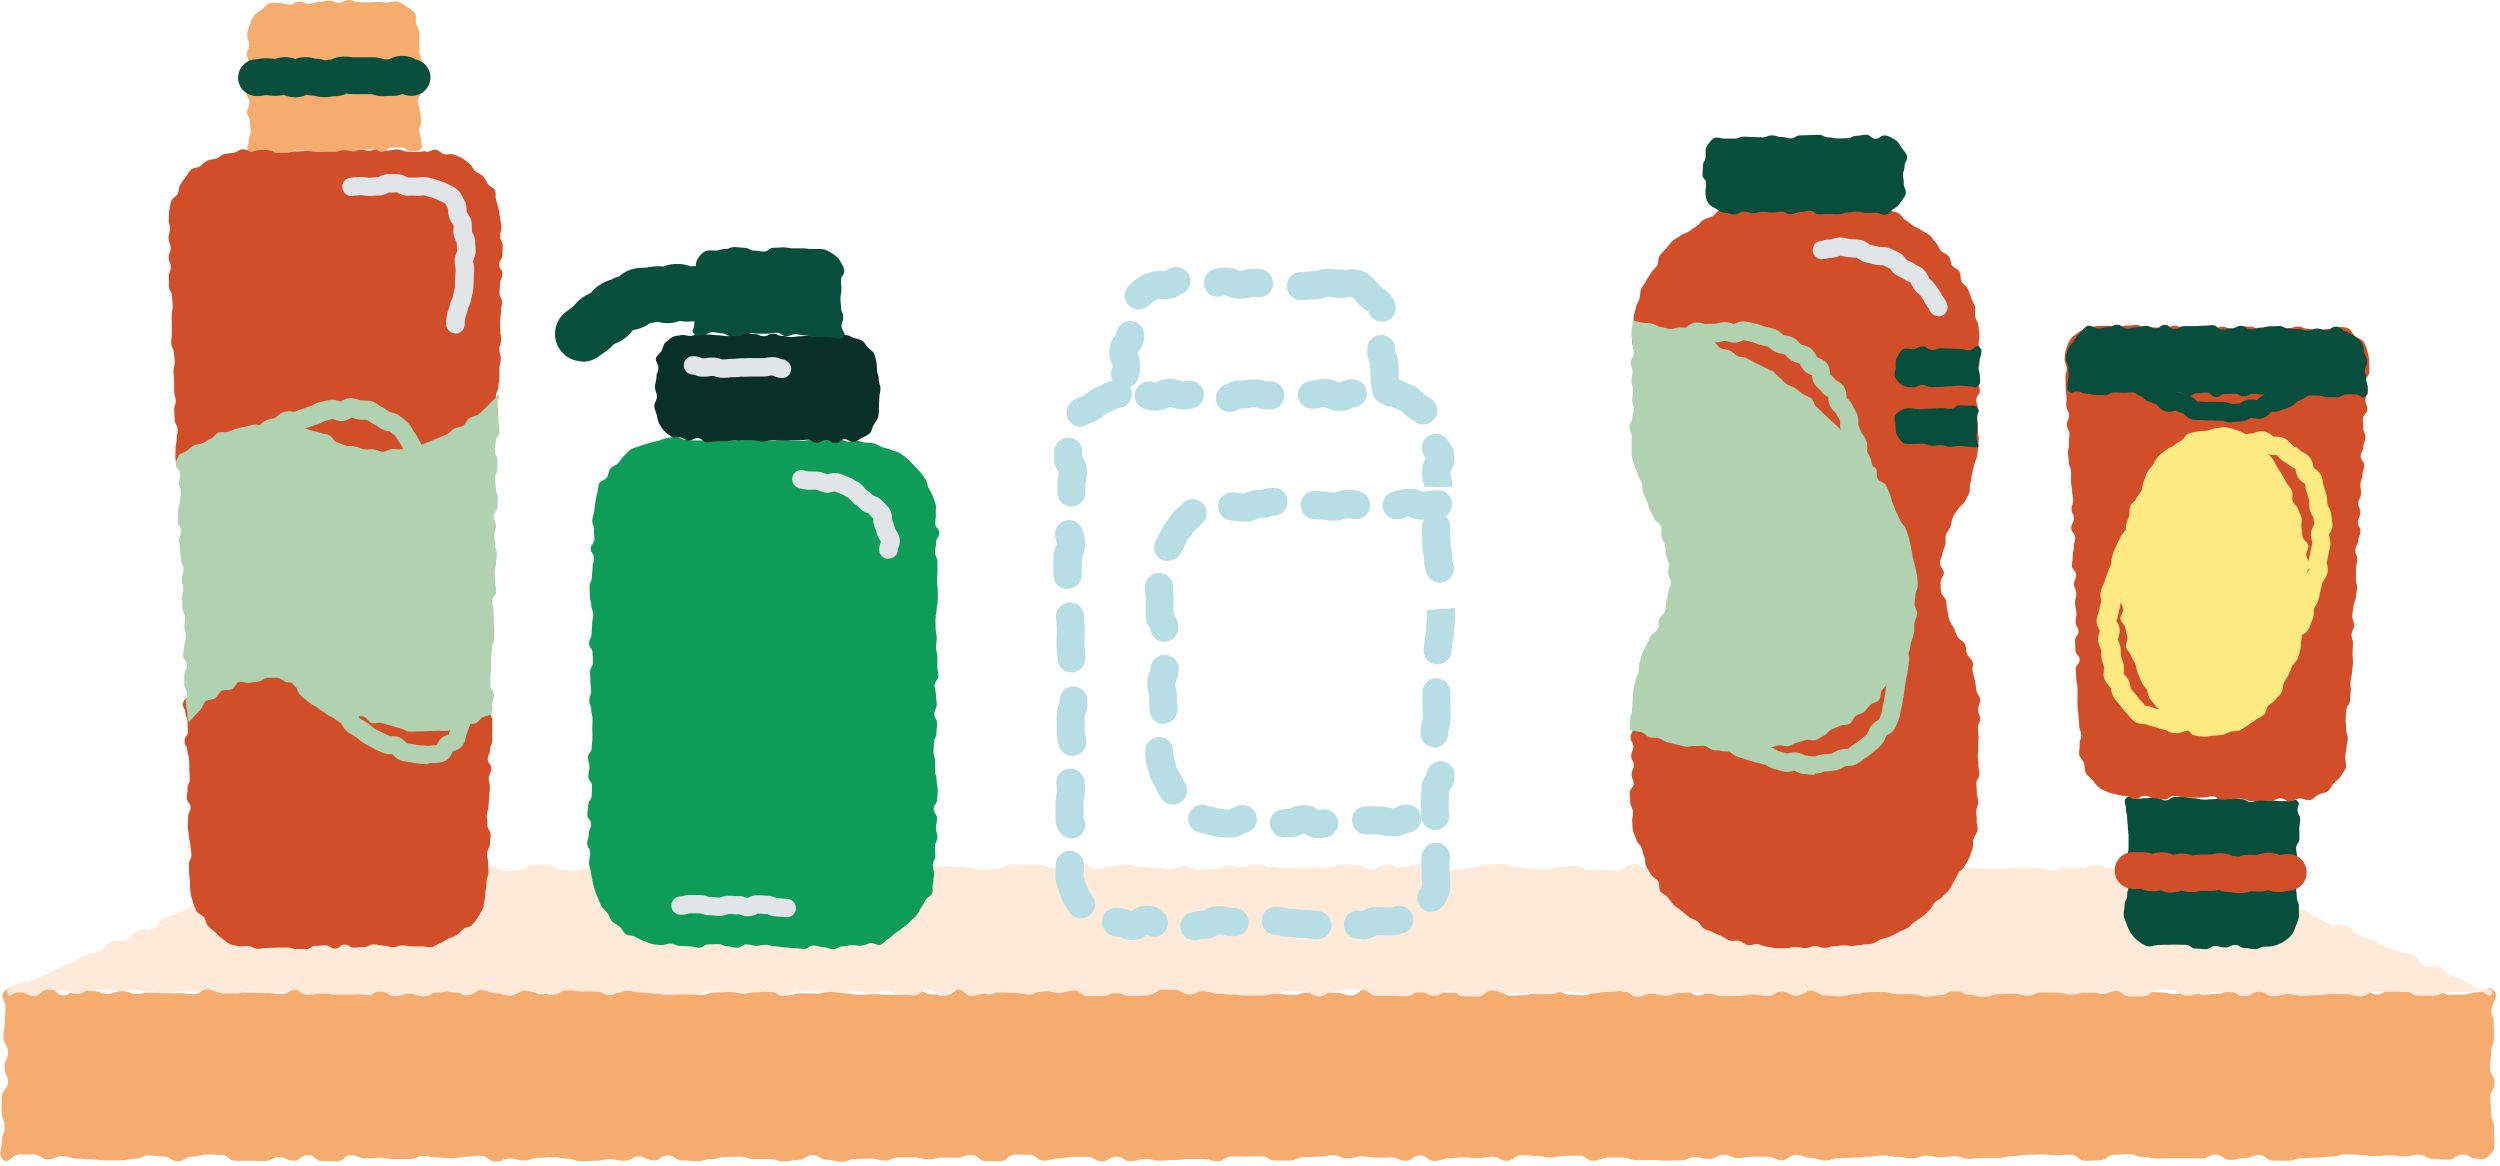 <svg xmlns="http://www.w3.org/2000/svg" width="178" height="83" fill="none"><path fill="#F7AC6F" d="M177.548 70.5c-.35-.37-.65.15-1.16.15-.51 0-.51.16-1.02.16s-.51.01-1.02.01-.51-.43-1.02-.43-.51.06-1.02.06-.51.18-1.02.18-.51-.2-1.03-.2-.51.38-1.03.38-.51-.33-1.03-.33-.51-.05-1.03-.05-.51.2-1.03.2-.51.01-1.03.01-.51.03-1.03.03-.51-.01-1.03-.01-.51-.05-1.03-.05-.51-.19-1.03-.19-.51.21-1.03.21-.51-.13-1.03-.13-.51.26-1.03.26-.51.06-1.03.06-.51-.27-1.03-.27-.51.23-1.03.23-.51-.13-1.03-.13-.51-.05-1.03-.05-.51-.16-1.03-.16-.51.11-1.03.11-.51.21-1.03.21-.51-.37-1.03-.37-.51.24-1.03.24-.51.02-1.03.02-.51-.18-1.02-.18-.51-.02-1.02-.02h-1.02c-.51 0-.51.28-1.02.28s-.51.09-1.02.09-.51-.19-1.02-.19-.51-.06-1.02-.06-.51.01-1.02.01-.51.21-1.02.21-.51-.29-1.02-.29-.51-.02-1.02-.02-.51.15-1.02.15-.51-.16-1.03-.16-.51.2-1.03.2-.51-.14-1.03-.14-.51.08-1.03.08-.51-.19-1.03-.19-.51.35-1.03.35-.51-.32-1.03-.32-.51.13-1.03.13-.51-.03-1.03-.03-.51.14-1.03.14-.51-.27-1.03-.27-.51.11-1.03.11-.51.35-1.03.35-.51-.4-1.03-.4h-1.03c-.51 0-.52.03-1.03.03s-.51-.04-1.03-.04-.51.14-1.03.14-.51-.16-1.03-.16-.51.19-1.03.19-.51.22-1.03.22-.51-.05-1.03-.05-.51-.35-1.03-.35h-1.03c-.52 0-.51.39-1.03.39s-.51.04-1.03.04-.51-.37-1.03-.37-.51-.09-1.03-.09-.51.05-1.03.05-.51.2-1.03.2h-1.03c-.52 0-.51-.12-1.03-.12s-.51-.12-1.03-.12-.51-.05-1.03-.05-.51.02-1.03.02-.51.02-1.03.02-.51.45-1.03.45-.51-.18-1.03-.18-.51-.1-1.03-.1-.52.07-1.03.07-.52.17-1.03.17-.52-.06-1.03-.06-.52-.03-1.03-.03-.52-.2-1.03-.2-.51.05-1.03.05-.51-.06-1.03-.06-.51.04-1.03.04-.51-.16-1.03-.16-.51.07-1.03.07-.51-.06-1.03-.06-.51.37-1.03.37-.51-.35-1.03-.35-.51.26-1.03.26-.51-.28-1.03-.28-.51.24-1.03.24-.51-.17-1.03-.17-.51.12-1.03.12-.52-.05-1.03-.05-.52.06-1.03.06-.52-.02-1.03-.02-.52-.19-1.03-.19-.52.37-1.03.37-.52-.13-1.03-.13-.52-.26-1.03-.26-.51.44-1.03.44-.51-.04-1.03-.04-.51-.27-1.03-.27-.51.3-1.03.3h-1.03c-.52 0-.52-.05-1.03-.05s-.52.05-1.03.05-.52-.11-1.03-.11-.52-.1-1.03-.1-.52.12-1.03.12-.52-.02-1.03-.02-.52.14-1.03.14-.52-.22-1.03-.22-.52-.07-1.03-.07-.52.17-1.03.17-.52-.11-1.03-.11-.52.03-1.03.03-.52.19-1.03.19-.52-.38-1.03-.38-.51.1-1.03.1-.51-.08-1.03-.08h-1.03c-.52 0-.51.04-1.03.04s-.51.18-1.03.18-.52-.33-1.03-.33-.52.18-1.03.18-.52-.19-1.03-.19-.52.28-1.03.28-.52.14-1.03.14-.51-.35-1.03-.35-.51.37-1.03.37-.51-.22-1.03-.22-.51-.17-1.03-.17-.51.34-1.03.34-.52-.11-1.03-.11-.52-.17-1.03-.17-.52.32-1.03.32-.52-.08-1.03-.08-.52-.01-1.03-.01-.52-.25-1.03-.25-.52.39-1.03.39-.52-.21-1.03-.21-.52-.07-1.03-.07-.52-.1-1.03-.1-.52.04-1.03.04-.52-.03-1.03-.03-.52.3-1.03.3-.52-.08-1.03-.08-.52-.02-1.03-.02-.52-.03-1.03-.03-.52.08-1.03.08-.52-.33-1.04-.33-.52.38-1.03.38-.52-.06-1.03-.06h-1.03c-.51 0-.52-.05-1.04-.05s-.52.09-1.03.09-.52-.19-1.03-.19-.52.19-1.04.19-.52-.2-1.04-.2-.52-.12-1.04-.12-.52.43-1.03.43-.52-.49-1.04-.49-.52.49-1.04.49-.52-.46-1.04-.46-.72-.2-1.08.18c-.36.38.07.57.07 1.11 0 .54-.04.53-.04 1.07s-.11.53-.11 1.07.34.54.34 1.07-.25.53-.25 1.07.24.54.24 1.07-.44.53-.44 1.07v1.07c0 .53.21.54.21 1.07s-.21.54-.21 1.08-.29.83.08 1.22.66-.36 1.17-.36h1.02c.51 0 .51.35 1.02.35s.51-.24 1.02-.24.51.18 1.02.18.51.06 1.02.06.51.07 1.03.07h1.03c.52 0 .51-.11 1.03-.11s.51-.24 1.03-.24.51.07 1.03.07.51.34 1.03.34.51-.33 1.03-.33.51-.15 1.03-.15.51.03 1.03.03.51.42 1.03.42h1.03c.52 0 .51.02 1.03.02s.51-.28 1.03-.28.51.25 1.03.25.51-.4 1.03-.4.51.43 1.03.43.51.02 1.03.02.51-.44 1.03-.44.51.24 1.03.24.51-.06 1.03-.06.51.1 1.03.1.51-.01 1.03-.01.51-.21 1.03-.21.51.11 1.03.11.51.05 1.02.05.51-.11 1.02-.11.51-.07 1.02-.07.51.42 1.02.42.51-.22 1.02-.22.51.14 1.02.14.51-.19 1.02-.19.51-.05 1.02-.05.51.11 1.02.11.51.18 1.02.18.51-.03 1.02-.03.51-.11 1.02-.11.51.11 1.03.11.51-.31 1.03-.31.51.29 1.03.29.51-.36 1.03-.36.51.35 1.03.35.51.06 1.03.06.51-.15 1.03-.15.51-.15 1.03-.15.51-.02 1.03-.02.51.17 1.03.17.51-.01 1.03-.01.51.18 1.03.18.51-.11 1.03-.11.51-.34 1.03-.34.52.33 1.03.33.52.14 1.03.14.51-.2 1.03-.2.51-.03 1.03-.03.51.14 1.03.14.51-.23 1.03-.23.51.01 1.03.01.51.14 1.03.14.51-.13 1.03-.13.51.01 1.03.01.51-.2 1.03-.2.51.45 1.03.45h1.03c.52 0 .51-.47 1.03-.47s.51.01 1.03.01.51.42 1.03.42.51-.16 1.03-.16.51-.11 1.03-.11h1.03c.52 0 .51.31 1.03.31s.51-.33 1.03-.33.51.33 1.03.33.51-.16 1.03-.16.51.12 1.03.12.51-.04 1.03-.04.52-.08 1.03-.08h1.03c.51 0 .52.16 1.03.16s.52-.35 1.03-.35.52.02 1.03.02.51-.02 1.03-.02.51.3 1.03.3h1.03c.52 0 .51-.24 1.03-.24s.51-.03 1.03-.03.51-.1 1.03-.1.51.22 1.03.22.51-.15 1.03-.15.51.1 1.03.1.51-.02 1.03-.02.51.24 1.03.24.51-.38 1.03-.38.51.39 1.03.39.52-.19 1.03-.19.52-.07 1.03-.07.52.06 1.03.06.52-.1 1.03-.1.52.29 1.03.29.52-.4 1.03-.4.52.05 1.03.05.51.11 1.03.11.51-.11 1.03-.11.51-.02 1.03-.02.51.37 1.03.37.51-.23 1.03-.23h1.03c.51 0 .52.19 1.03.19s.52-.02 1.03-.02.52.05 1.03.05.52-.02 1.03-.02.52-.23 1.03-.23.52.13 1.03.13.52-.3 1.03-.3.52.24 1.03.24.52-.1 1.03-.1h1.03c.51 0 .52.25 1.03.25s.52-.38 1.03-.38.52.21 1.03.21.51.19 1.03.19.51-.17 1.03-.17.51-.03 1.03-.03.51-.07 1.03-.07.51-.09 1.03-.09.52.1 1.03.1.52.11 1.03.11.52-.19 1.03-.19.52.11 1.03.11.52-.07 1.03-.07.51.18 1.03.18.51-.07 1.03-.07h1.03c.52 0 .51-.13 1.03-.13s.51-.09 1.03-.09.52-.02 1.03-.02.52.06 1.03.06.52-.04 1.03-.04.52.43 1.03.43.52-.03 1.03-.03.52-.4 1.03-.4.52-.05 1.03-.05.52.21 1.03.21.52.11 1.03.11.52-.02 1.03-.02h1.03c.51 0 .52.02 1.03.02s.52-.28 1.03-.28.52.38 1.03.38.52-.13 1.03-.13.52-.22 1.03-.22.52.4 1.03.4h1.04c.52 0 .52-.18 1.03-.18s.52-.03 1.03-.03.52-.08 1.03-.08.52-.16 1.04-.16.52.04 1.03.04.52.1 1.03.1.52-.07 1.04-.07.52.08 1.04.08.52-.13 1.04-.13.52.3 1.03.3.52.06 1.04.06.52-.36 1.04-.36.52.29 1.04.29.5.13.86-.24.38-.36.38-.9-.03-.53-.03-1.07-.21-.53-.21-1.07-.06-.54-.06-1.07.3-.53.3-1.07-.34-.54-.34-1.07.1-.53.1-1.07.21-.54.21-1.07-.02-.54-.02-1.07-.28-.56-.14-1.07c.17-.63.51-.82.13-1.21v-.02Z"/><path fill="#FFE9D9" d="M157.428 61.62c-.5-.11-.54-.07-1.05-.07s-.51.23-1.02.23-.51-.21-1.02-.21-.51.16-1.03.16-.51.1-1.03.1-.51.06-1.03.06-.51-.09-1.03-.09-.51-.24-1.03-.24-.51.24-1.03.24-.51-.04-1.03-.04-.51.21-1.03.21-.51-.15-1.03-.15-.51-.06-1.03-.06-.51.09-1.03.09-.51.02-1.03.02-.51-.04-1.03-.04-.52-.07-1.03-.07-.52-.2-1.03-.2-.52.41-1.03.41-.51-.43-1.03-.43-.51.16-1.03.16-.51.04-1.03.04-.51-.22-1.03-.22-.51.22-1.03.22-.51.06-1.03.06-.51.15-1.03.15-.51-.36-1.03-.36-.51.1-1.03.1-.51.03-1.03.03-.51.16-1.03.16-.51.03-1.03.03-.51-.28-1.03-.28-.51-.09-1.03-.09-.51.39-1.03.39-.51.01-1.03.01h-1.03c-.52 0-.51-.31-1.03-.31s-.51-.04-1.03-.04-.51.17-1.03.17-.51-.23-1.03-.23-.51.47-1.03.47-.51-.07-1.03-.07-.52.02-1.03.02-.52-.3-1.03-.3-.52.07-1.03.07-.52.21-1.03.21-.52-.06-1.03-.06-.51-.12-1.03-.12-.51-.24-1.03-.24-.51.04-1.03.04-.51.22-1.03.22-.51.16-1.03.16-.51.01-1.03.01-.51-.43-1.03-.43-.51.06-1.03.06-.51.18-1.03.18-.51-.2-1.03-.2-.51.38-1.03.38-.51-.33-1.03-.33-.52-.05-1.03-.05-.52.2-1.03.2-.52.01-1.03.01-.52.03-1.03.03-.52-.01-1.03-.01-.52-.05-1.03-.05-.52-.19-1.03-.19-.52.21-1.03.21-.51-.13-1.03-.13-.51.26-1.03.26-.51.06-1.03.06-.51-.27-1.03-.27-.52.23-1.03.23-.52-.13-1.03-.13-.52-.05-1.03-.05-.52-.16-1.03-.16-.52.11-1.03.11-.52.21-1.03.21-.52-.37-1.03-.37-.52.24-1.03.24-.52.02-1.03.02-.52-.18-1.03-.18-.52-.02-1.03-.02h-1.03c-.51 0-.52.28-1.03.28s-.52.09-1.03.09-.52-.19-1.03-.19-.51-.06-1.03-.06-.51.01-1.03.01-.51.21-1.03.21-.51-.29-1.03-.29-.51-.02-1.03-.02-.52.15-1.03.15-.52-.16-1.03-.16-.52.2-1.03.2-.52-.14-1.03-.14-.52.08-1.03.08-.51-.19-1.03-.19-.51.35-1.03.35-.51-.32-1.03-.32-.51.13-1.03.13-.51-.03-1.03-.03-.52.14-1.03.14-.52-.27-1.03-.27-.52.11-1.03.11-.52.35-1.03.35-.52-.4-1.03-.4h-1.03c-.51 0-.52.03-1.03.03s-.52-.04-1.03-.04-.52.14-1.03.14-.52-.16-1.03-.16-.52.19-1.03.19-.52.22-1.03.22-.52-.05-1.03-.05-.52-.35-1.03-.35h-1.03c-.51 0-.52.39-1.03.39s-.52.04-1.03.04-.52-.37-1.04-.37-.52-.09-1.03-.09-.52.05-1.03.05-.52.2-1.03.2h-1.04c-.52 0-.52-.12-1.03-.12s-.52-.12-1.03-.12-.52-.05-1.04-.05-.52.02-1.04.02-.52.02-1.04.02-.52.45-1.03.45-.52-.18-1.04-.18-.52-.1-1.04-.1-.52.07-1.04.07-.49.05-1 .16-.46.14-.94.35c-.48.21-.49.19-.96.4-.47.21-.56.03-1.03.24s-.46.25-.93.47c-.47.22-.5.16-.98.37s-.46.25-.93.46c-.47.21-.54.07-1.02.28-.48.21-.44.28-.92.49-.48.21-.5.16-.97.37s-.33.55-.8.76c-.47.21-.62-.1-1.09.11-.47.21-.37.45-.85.66-.48.21-.59-.04-1.06.17-.47.21-.38.43-.86.65-.48.22-.55.05-1.02.27-.47.22-.43.33-.9.54-.47.21-.49.17-.97.38s-.45.27-.93.48c-.48.21-.49.19-.97.41-.48.22-.56.04-1.04.25s-.79.07-.71.59c.08.52.35 0 .86 0s.51.26 1.02.26.51-.44 1.02-.44.51.04 1.02.04.51.27 1.02.27.51-.3 1.02-.3h1.03c.52 0 .51.05 1.03.05s.51-.05 1.03-.05.51.11 1.03.11.51.1 1.03.1.51-.12 1.03-.12.51.02 1.03.02.51-.14 1.03-.14.51.22 1.03.22.51.07 1.03.07.51-.17 1.03-.17.51.11 1.03.11.51-.03 1.03-.03.51-.19 1.03-.19.51.38 1.03.38.51-.1 1.03-.1.51.08 1.03.08h1.03c.52 0 .51-.04 1.03-.04s.51-.18 1.03-.18.51.33 1.03.33.51-.18 1.03-.18.51.19 1.03.19.51-.28 1.03-.28.51-.14 1.02-.14.51.35 1.02.35.51-.37 1.02-.37.51.22 1.02.22.51.17 1.02.17.51-.34 1.02-.34.51.11 1.02.11.51.17 1.02.17.51-.32 1.02-.32.51.08 1.02.08.51.01 1.02.01.51.25 1.02.25.51-.39 1.03-.39.51.21 1.03.21.51.07 1.03.07.51.1 1.03.1.51-.04 1.03-.04.51.03 1.03.03.51-.3 1.03-.3.51.08 1.03.08.51.02 1.03.02.51.03 1.03.03.51-.08 1.03-.08.51.33 1.03.33.51-.38 1.03-.38.51.06 1.03.06h1.03c.51 0 .52.05 1.03.05s.51-.09 1.03-.09.51.19 1.03.19.51-.19 1.03-.19.51.2 1.03.2.51.12 1.03.12.51-.43 1.03-.43.51.49 1.03.49.51-.49 1.03-.49.51.46 1.03.46.51-.16 1.03-.16.51-.08 1.03-.08.51.04 1.03.04.51.11 1.03.11.51-.34 1.03-.34.51.25 1.03.25.51-.24 1.03-.24.51.44 1.03.44h1.03c.52 0 .51-.21 1.03-.21s.51.21 1.03.21.51-.03 1.03-.03.51-.43 1.03-.43h1.03c.52 0 .52.35 1.03.35s.52-.24 1.03-.24.52.18 1.03.18.52.06 1.03.06.52.07 1.03.07h1.03c.52 0 .51-.11 1.03-.11s.51-.24 1.03-.24.51.07 1.03.07.51.34 1.03.34.51-.33 1.03-.33.51-.15 1.03-.15.51.03 1.03.03.51.42 1.03.42h1.03c.52 0 .51.02 1.03.02s.51-.28 1.03-.28.51.25 1.03.25.52-.4 1.03-.4.52.43 1.03.43.52.02 1.03.02.52-.44 1.03-.44.52.24 1.03.24.52-.06 1.03-.06.52.1 1.03.1.51-.01 1.03-.01.51-.21 1.03-.21.51.11 1.03.11.51.05 1.03.05.51-.11 1.03-.11.52-.07 1.03-.07.52.42 1.03.42.52-.22 1.03-.22.52.14 1.03.14.52-.19 1.03-.19.52-.05 1.03-.05.52.11 1.03.11.52.18 1.03.18.52-.03 1.03-.03.52-.11 1.03-.11.52.11 1.03.11.52-.31 1.03-.31.52.29 1.03.29.52-.36 1.03-.36.51.35 1.03.35.51.06 1.03.06.51-.15 1.03-.15.51-.15 1.03-.15.51-.02 1.03-.02.52.17 1.03.17.52-.01 1.03-.01.52.18 1.03.18.52-.11 1.03-.11.52-.34 1.03-.34.51.33 1.03.33.51.14 1.03.14.51-.2 1.03-.2.51-.03 1.03-.03.51.14 1.03.14.52-.23 1.03-.23.52.01 1.03.01.52.14 1.03.14.52-.13 1.03-.13.52.01 1.03.01.52-.2 1.03-.2.52.45 1.03.45h1.03c.51 0 .52-.47 1.03-.47s.52.01 1.03.01.52.42 1.03.42.52-.16 1.03-.16.52-.11 1.03-.11h1.03c.51 0 .52.31 1.03.31s.52-.33 1.03-.33.52.33 1.03.33.52-.16 1.04-.16.52.12 1.03.12.52-.04 1.03-.04.52-.08 1.03-.08h1.04c.52 0 .52.16 1.03.16s.52-.35 1.03-.35.52.02 1.04.02.52-.02 1.04-.02.52.3 1.04.3h1.03c.51 0 .52-.24 1.04-.24s.52-.03 1.04-.03.52-.1 1.04-.1.96.7 1.07.19c.11-.51-.56-.11-1.03-.32-.47-.21-.44-.3-.91-.51-.47-.21-.48-.19-.96-.4-.48-.21-.38-.43-.86-.64-.48-.21-.63.13-1.1-.08-.47-.21-.32-.57-.79-.78-.47-.21-.55-.04-1.03-.25s-.5-.15-.98-.36-.45-.26-.92-.47c-.47-.21-.52-.12-.99-.33-.47-.21-.36-.48-.84-.69-.48-.21-.64.15-1.11-.06-.47-.21-.45-.26-.93-.47-.48-.21-.43-.31-.91-.52-.48-.21-.52-.11-1-.32-.48-.21-.48-.2-.96-.41-.48-.21-.32-.55-.8-.76-.48-.21-.57 0-1.05-.22-.48-.22-.48-.21-.96-.43s-.42-.31-.86-.59c-.47-.29-.51-.29-1.02-.4l-.01-.08Z"/><path fill="#D24E29" d="M30.37 10.76c-.34 0-.34.06-.69.06-.35 0-.34-.03-.69-.03-.35 0-.34-.15-.69-.15-.35 0-.34.07-.69.08-.35 0-.34-.11-.69-.11-.35 0-.34.12-.69.12-.35 0-.34-.1-.68-.09h-.69c-.35 0-.35.05-.69.05-.34 0-.34-.01-.69 0-.35 0-.34.13-.69.13-.35 0-.35-.1-.69-.09-.34 0-.35.04-.69.04-.34 0-.35.02-.69.02-.34 0-.34-.04-.69-.04-.35 0-.35-.04-.69-.04-.34 0-.35-.09-.69-.09-.34 0-.35.13-.69.14-.35 0-.35-.13-.69-.13-.22 0-.43.23-.65.25-.22.03-.43.04-.64.09-.21.05-.37.24-.57.32-.2.08-.45.04-.64.14-.19.11-.34.26-.52.4-.18.13-.5.1-.65.24-.16.14-.25.38-.39.55-.14.17-.27.35-.38.54-.12.18-.08.44-.18.64-.1.2-.39.3-.46.51-.07.21-.09.44-.13.65-.04.21-.03.44-.05.66-.02.22.09.43.1.65 0 .34-.12.35-.11.68 0 .33.13.34.15.68.02.34-.15.35-.14.69 0 .34.13.34.15.68.02.34-.15.35-.14.69.02.34 0 .34 0 .68s.21.33.22.67c.02.34.04.34.06.68.02.34-.08.34-.07.68 0 .34-.02.34 0 .68s-.01.34 0 .68c.02.34-.05.34-.04.68 0 .34.18.33.19.67.02.34.05.34.06.68 0 .34-.1.35-.09.69.02.34.04.34.05.68v.68c0 .34.09.34.11.68.02.34-.12.35-.11.69.02.34.03.34.04.68 0 .34.19.33.21.67.02.34-.08.35-.07.69 0 .34-.1.35-.08.69.02.34-.03.35-.01.69.02.34.09.32.23.63s.13.28.38.51c.24.23.13.36.37.59.24.23.44.03.68.26.24.23.21.27.45.5.24.23.08.4.33.64.24.24.43.04.67.28.24.23.13.35.38.59.24.24.25.23.49.46s.17.32.41.55c.24.23.31.16.56.39.24.23.22.27.46.5.24.23.26.21.51.45.24.24.24.25.48.48.24.23.19.29.44.53.25.24.39.1.63.33s.52.17.55.51c.02.34-.19.37-.4.64-.21.27-.46.08-.67.35-.21.27-.15.32-.35.6-.21.28-.19.29-.4.56-.21.27-.16.31-.37.58-.21.27-.23.26-.45.53-.21.27-.27.23-.47.5-.21.27-.09.37-.3.64s-.27.23-.48.5c-.21.27-.26.24-.47.51-.21.27-.17.3-.39.57-.21.27-.11.35-.32.62-.21.27-.23.26-.44.53s-.4.13-.61.4c-.21.28-.25.25-.46.52-.21.27-.13.34-.35.61-.22.27-.43.19-.54.53-.11.33.15.38.16.72.02.34.14.33.15.67 0 .34.02.34.03.67.02.33-.25.35-.24.69 0 .34.19.33.2.67.02.34.1.33.12.67.014.227.02.45.02.67 0 .33.03.34.04.67.02.33-.18.35-.17.68.02.33-.06.34-.05.68 0 .34.26.33.27.66 0 .33-.18.35-.17.69 0 .34-.04.34-.03.68 0 .34.07.34.08.68 0 .34.09.33.11.67.02.34.06.34.07.68.01.34-.19.35-.18.69.02.34 0 .34.02.68s.06.34.06.68c0 .22 0 .46.04.67.03.22.11.44.17.65.07.21.15.43.25.63s.41.26.54.45c.13.18.13.44.28.61.15.16.33.29.5.43.17.14.3.34.49.45.18.12.35.31.55.4.2.09.44.1.66.16.22.06.46-.05.68-.02.22.03.43.21.65.2.35 0 .35-.05.69-.06.34 0 .35-.02.69-.02.34 0 .35 0 .69-.01.34 0 .34.11.69.11h.69c.35 0 .34-.22.68-.23.35 0 .35-.04.69-.04.34 0 .35.24.69.24.34 0 .34-.28.68-.29.34 0 .35.22.69.22.35 0 .35-.04.69-.04.34 0 .34-.19.69-.19.35 0 .35.09.69.09.34 0 .35.11.69.11.35 0 .35-.13.69-.13.35 0 .35.07.69.07.35 0 .35.01.69 0 .22 0 .46.09.67.06.22-.03.41-.23.62-.29.21-.06.37-.23.57-.32.2-.09.41-.13.6-.25s.31-.3.48-.44c.17-.14.49-.13.63-.29.14-.16.29-.35.4-.54.12-.18.24-.39.34-.58.1-.2.07-.45.14-.66.06-.21.04-.43.07-.65.04-.22.07-.42.07-.64 0-.33.13-.33.14-.67.01-.34-.04-.34-.03-.67 0-.33-.07-.34-.07-.67s.19-.33.2-.67c.01-.33.04-.33.05-.67.01-.34-.23-.34-.22-.68.01-.33-.06-.34-.05-.67 0-.33.11-.33.12-.67.01-.33.04-.33.05-.67 0-.34.04-.33.05-.67.01-.34-.09-.34-.08-.67.01-.33.17-.33.18-.67.01-.34-.25-.34-.25-.68 0-.33.16-.33.16-.67s.15-.33.16-.67c.01-.34-.02-.34 0-.67.01-.33-.02-.34 0-.68s-.15-.34-.15-.68.06-.34.07-.68c0-.34.18-.37.08-.7-.1-.33-.2-.3-.4-.57-.2-.27-.17-.29-.38-.57-.21-.28-.38-.13-.58-.41-.2-.27-.17-.29-.38-.57-.21-.28-.25-.23-.45-.5s-.06-.38-.27-.65c-.2-.27-.15-.31-.36-.59-.21-.28-.35-.15-.56-.43-.2-.27-.05-.39-.25-.66s-.35-.16-.55-.43c-.2-.27-.16-.31-.36-.58-.2-.27-.28-.21-.49-.49-.21-.28-.24-.24-.45-.51-.2-.27-.12-.34-.33-.61-.21-.27-.32-.18-.53-.45-.21-.27-.14-.33-.34-.6-.2-.27-.49-.23-.49-.57 0-.35.2-.36.41-.64.21-.28.26-.23.47-.51.21-.28.26-.24.46-.51s.28-.22.49-.49c.21-.28.11-.34.32-.61.21-.27.3-.2.51-.47.21-.27.1-.35.31-.62.21-.28.23-.26.43-.53.2-.27.17-.3.37-.58.2-.28.24-.25.45-.52.21-.27.35-.17.55-.45.2-.28 0-.42.21-.7.21-.28.19-.28.4-.56.21-.28.35-.17.55-.44.21-.27.21-.28.41-.55.21-.28.28-.22.49-.49.21-.28.12-.34.32-.62.21-.28.21-.28.32-.6.12-.32.09-.31.1-.65.01-.33-.06-.34-.04-.67.01-.33-.11-.34-.1-.67 0-.33.15-.33.16-.67.01-.33.08-.33.09-.67v-.67c.01-.34.08-.33.09-.67.01-.34-.1-.34-.1-.67s.12-.33.13-.67c0-.33-.06-.34-.06-.67s-.02-.34-.02-.67.07-.33.07-.67c0-.33.06-.33.07-.67.01-.33-.19-.34-.18-.68.01-.34.04-.33.04-.67s.16-.33.17-.67c.01-.33-.24-.34-.23-.68.01-.34.22-.33.23-.67l.02-.67c.01-.33-.19-.34-.18-.68.01-.33.09-.33.09-.67 0-.22-.08-.43-.1-.65-.02-.22-.06-.42-.11-.63-.05-.21-.09-.42-.17-.62-.07-.2.02-.49-.08-.69-.1-.2-.39-.28-.51-.46s-.2-.39-.34-.55c-.15-.16-.4-.21-.56-.35-.16-.14-.23-.4-.4-.53s-.34-.3-.53-.4c-.19-.1-.4-.19-.61-.26-.21-.08-.46.03-.67-.02-.21-.05-.39-.3-.6-.33-.22-.02-.44.17-.67.17l-.03-.03.05-.03Z"/><path fill="#F7AC6F" d="M27.61.19c-.35 0-.35-.06-.7-.06s-.35.04-.7.04-.35-.02-.7-.02-.34-.15-.69-.15c-.35 0-.34.19-.7.19-.35 0-.35-.14-.7-.14s-.35.07-.7.08c-.35 0-.35.15-.7.15s-.35-.17-.7-.17-.35.22-.7.22-.35-.11-.71-.11c-.24 0-.51-.07-.73 0-.22.07-.37.34-.56.47-.19.14-.4.26-.54.45s-.23.41-.3.64c-.08.23-.18.45-.18.69 0 .35.13.35.14.69 0 .34-.16.35-.16.69 0 .35.17.35.18.68 0 .34-.1.35-.09.69 0 .34.13.35.14.69 0 .35-.27.35-.27.69 0 .35.22.34.22.69 0 .35-.17.35-.17.69 0 .34.21.34.21.69 0 .35.05.35.05.69 0 .34-.15.35-.15.69 0 .35-.21.45.03.69.24.25.33-.07.67-.07h.68c.34 0 .34.23.68.22.34 0 .34 0 .68-.01.34 0 .34-.15.67-.16.33 0 .34 0 .67-.01.33 0 .34.1.67.1h1.36c.34 0 .34-.11.68-.12.34 0 .34.1.68.09.34 0 .34-.14.68-.14s.34-.04.68-.04.34.21.68.21.34-.3.68-.31c.34 0 .34.01.68 0 .34 0 .34.24.69.24.35 0 .43.13.67-.11.23-.24.06-.33.05-.67 0-.35-.13-.35-.13-.69 0-.35.14-.35.14-.69 0-.34-.09-.35-.1-.69-.01-.34-.13-.35-.14-.69 0-.35.26-.35.26-.69 0-.35-.22-.34-.23-.69 0-.35.18-.35.18-.69 0-.34.08-.35.08-.69 0-.35-.15-.35-.16-.69 0-.35-.04-.35-.04-.69 0-.35.02-.35.02-.69 0-.24-.15-.44-.23-.66-.07-.22.06-.57-.08-.76-.14-.19-.39-.33-.58-.47-.19-.14-.41-.29-.64-.36-.23-.07-.49.04-.73.04h.01v.03Z"/><path fill="#074F3C" d="M23.11 6.92c-.32 0-.54-.05-.73-.11-.22 0-.39-.03-.54-.07a1.892 1.892 0 0 1-1.63.01c-.16.04-.33.07-.56.07a3.6 3.6 0 0 1-.56-.04c-.03 0-.07-.01-.13-.01h-.09c-.15.04-.32.07-.6.07-.72 0-1.31-.58-1.32-1.3 0-.72.58-1.31 1.3-1.32h.05c.19-.04.36-.07.64-.07.26 0 .42.02.56.04.03 0 .05 0 .08.01a2.091 2.091 0 0 1 1.45 0c.18-.07.4-.13.67-.13.33 0 .55.05.74.11.29 0 .5.05.68.11h.08c.11-.02.23-.04.41-.06.18-.09.47-.2.86-.2.27 0 .41.02.54.04.04 0 .07.01.15.01H26.54c.38 0 .64.09.8.15h.37c.2-.12.5-.25.92-.25.45 0 .77.14.96.25.6.12 1.05.64 1.06 1.27 0 .72-.58 1.31-1.3 1.32-.28 0-.52-.05-.69-.13-.18.07-.41.14-.7.14h-.28c-.1 0-.21.01-.41.02-.38 0-.64-.09-.8-.15H25.2c-.27 0-.41-.02-.54-.04-.18.09-.46.19-.84.19-.05 0-.09 0-.11.01-.14.03-.31.05-.58.06h-.02Z"/><path fill="#B1D2B1" d="M35 50.81c.09-.32.05-.33.05-.66s.11-.33.12-.67c0-.33-.28-.34-.27-.67l.02-.67c.01-.33.04-.33.05-.67 0-.33-.02-.33 0-.67.01-.33.05-.33.06-.67.01-.33.15-.33.16-.66.01-.33 0-.33 0-.67 0-.33-.04-.33-.04-.67 0-.33-.02-.33-.02-.67 0-.33-.08-.34-.08-.67s.27-.33.28-.66c0-.33-.07-.33-.07-.67s-.05-.33-.04-.67c0-.34.1-.33.1-.67 0-.33.05-.33.06-.67.01-.33-.15-.34-.14-.67 0-.33-.06-.33-.05-.67.01-.34.12-.33.13-.67 0-.33-.18-.34-.17-.67.01-.33.26-.33.26-.66s.03-.33.04-.67c.01-.33-.15-.34-.14-.67 0-.33-.09-.34-.08-.67 0-.33.18-.33.18-.67v-.67c.01-.34-.18-.34-.18-.67s.06-.33.07-.67c.01-.34.25-.33.26-.66.01-.33-.07-.34-.06-.67.01-.33-.07-.34-.06-.67.01-.33-.04-.34-.03-.67.01-.33.19-.36.11-.69-.16.15-.32.36-.49.51-.17.15-.3.34-.47.48-.17.14-.32.32-.5.45-.18.14-.46.13-.64.27-.18.13-.26.41-.45.53-.18.13-.46.11-.65.23-.19.12-.34.31-.54.42-.2.11-.42.15-.63.25-.21.09-.41.18-.62.26-.21.08-.42.17-.63.23-.21.07-.45.05-.67.1-.21.05-.42.15-.65.19-.23.04-.45-.03-.67-.01-.22.01-.44.21-.66.2-.23 0-.44-.17-.66-.18-.22-.02-.45.04-.67 0-.22-.04-.42-.15-.64-.2-.22-.06-.47 0-.69-.07-.22-.08-.43-.15-.64-.24-.2-.1-.3-.42-.51-.5-.2-.08-.45-.09-.65-.17-.2-.08-.44-.11-.65-.17-.21-.06-.43-.16-.64-.2-.21-.04-.44-.13-.65-.16-.22-.03-.46.13-.68.11-.22-.02-.44 0-.66-.01-.22 0-.44.04-.66.04-.22 0-.47-.23-.68-.2-.22.02-.44.11-.65.15-.22.03-.44.09-.65.14-.22.05-.42.17-.63.23-.21.06-.48 0-.68.06-.2.07-.35.35-.55.43-.2.08-.38.24-.57.32-.2.09-.46.07-.65.17-.2.1-.35.29-.53.4-.2.11-.36.16-.54.27-.06.33-.21.33-.2.67 0 .34.29.33.3.67.01.34-.08.34-.07.68 0 .34.13.33.14.67 0 .34-.11.35-.1.69 0 .34-.13.35-.11.69.02.34-.02.34-.01.68 0 .34.22.33.23.67 0 .34-.17.35-.15.69.02.34.05.34.07.68.02.34.06.34.07.68 0 .34.17.33.18.67 0 .34-.13.35-.12.69 0 .34.08.34.1.68.02.34-.11.34-.09.68.02.34 0 .34.02.68s.17.33.19.67c.02.34-.06.34-.04.69.02.35.11.34.12.68.02.34-.15.35-.14.69 0 .34-.08.35-.07.69.02.34.26.33.27.67.02.34-.2.35-.19.69v.68c0 .34.18.34.19.68 0 .34-.08.35-.07.69 0 .34.09.34.1.69 0 .35 0 .31.11.64.15-.17.21-.24.36-.4.16-.16.3-.34.46-.49.16-.16.2-.47.37-.6.18-.14.5-.09.68-.22.18-.13.27-.41.47-.53.2-.11.51 0 .71-.1.2-.1.3-.45.52-.53.21-.07.51.13.73.07.22-.05.43-.06.66-.09.23-.03.43-.28.66-.28.23 0 .46 0 .69.01.23.02.41.26.64.31.22.04.46 0 .68.07.21.06.43.12.65.21.2.08.43.15.63.25s.36.28.56.39c.19.11.32.33.51.46s.48.1.67.22c.19.12.34.32.53.43.19.11.37.28.57.37.2.1.52-.03.72.06.2.09.34.37.55.45.21.08.5-.07.71 0 .21.06.43.13.65.18.22.05.43.15.65.19.22.04.43.22.65.24.22.02.46-.02.69-.02.23 0 .46 0 .68-.02.22-.01.46 0 .68-.02.22-.01.47.04.69 0 .22-.04.4-.29.62-.34.22-.05.44-.08.65-.14.21-.06.49.03.7-.04.21-.07.34-.36.55-.45.2-.09.43-.11.63-.21l-.02-.04Z"/><path fill="#E2E5E8" d="M32.43 23.74c-.34 0-.63-.26-.66-.6 0-.06-.01-.29.06-.74.02-.12.06-.26.11-.39l.08-.24c.02-.2.1-.35.16-.48.03-.05.06-.12.06-.15.01-.12.04-.26.08-.39l.06-.26c.01-.09.01-.18.01-.28 0-.12 0-.25.01-.37.01-.17.02-.35.04-.52v-.13s0-.12-.02-.18c-.03-.13-.05-.29-.05-.47 0-.22.08-.41.13-.55.02-.04.04-.09.05-.12 0-.09-.01-.21-.02-.33 0-.1-.01-.19-.02-.29 0-.01-.03-.05-.05-.1-.06-.13-.15-.31-.17-.52-.01-.13-.01-.26 0-.39v-.23c-.01-.01-.04-.05-.07-.08-.08-.11-.18-.25-.24-.44s-.07-.37-.07-.5v-.09c-.03-.07-.07-.14-.1-.21-.03-.07-.07-.16-.09-.19-.04-.03-.18-.1-.29-.15l-.17-.08c-.14-.07-.34-.14-.53-.21-.18-.06-.39-.1-.58-.15-.03 0-.09 0-.13.01-.14.01-.3.03-.49.01-.08-.01-.16 0-.24 0h-.38c-.24-.02-.43-.12-.57-.19a.37.37 0 0 0-.11-.05c-.05 0-.16.01-.27.02h-.31s-.03.03-.07.05c-.14.07-.33.15-.56.16-.22 0-.43.02-.63.03-.2.01-.37-.01-.51-.04-.05 0-.12-.02-.14-.02-.2.02-.29.02-.37.03-.07 0-.11 0-.25.03a.653.653 0 0 1-.74-.55.64.64 0 0 1 .55-.74c.22-.03.29-.03.38-.04.06 0 .14 0 .3-.02.17-.01.33 0 .46.03.09.01.16.02.22.02.21-.01.43-.02.67-.04-.01 0 .02-.02.05-.04.15-.07.36-.17.62-.17h.24c.14 0 .29-.02.44 0 .26.01.46.11.62.19.03.02.07.04.11.05H29.7c.03 0 .1 0 .15-.01.15-.02.35-.04.57 0 .24.05.49.11.71.18.23.08.49.16.72.28l.14.07c.19.09.41.2.59.36.22.19.34.45.42.63.02.05.04.1.07.14.14.24.14.48.15.66v.14c0 .01.03.05.06.08.1.14.23.33.29.6.03.18.03.35.03.5v.22c0 .01.03.05.05.09.07.15.17.35.18.6 0 .08 0 .16.01.24.01.15.03.31.02.46 0 .24-.08.44-.13.59-.02.05-.04.09-.05.12 0 .01.01.1.03.16.03.14.06.31.05.51v.13c-.02.19-.03.37-.04.56 0 .09 0 .18-.01.27 0 .14 0 .27-.02.41-.02.16-.05.31-.09.45-.02.08-.04.15-.05.22-.03.23-.11.41-.18.55-.02.04-.05.08-.05.12-.03.19-.09.36-.14.5-.02.05-.04.1-.05.15-.05.31-.04.44-.04.45 0 .35-.26.66-.62.68h-.03v-.02l-.01.01Z"/><path fill="#B1D2B1" d="M30.53 54.4c-.17 0-.33-.01-.5-.02h-.07c-.21-.02-.44-.04-.69-.1l-.2-.03c-.15-.02-.34-.04-.54-.11-.25-.09-.41-.26-.53-.38-.02-.02-.04-.05-.07-.06H27.86c-.17 0-.42 0-.67-.13-.07-.03-.14-.06-.22-.1a4.25 4.25 0 0 1-.43-.21c-.07-.04-.14-.08-.22-.12-.13-.07-.27-.14-.4-.22-.12-.08-.24-.17-.35-.26-.07-.05-.13-.11-.21-.16-.07-.05-.14-.09-.22-.14a7.45 7.45 0 0 1-.37-.23c-.23-.16-.34-.38-.42-.54-.01-.03-.03-.06-.04-.08l-.18-.12c-.12-.08-.24-.15-.35-.24-.05-.04-.12-.06-.18-.1-.12-.06-.28-.14-.42-.25-.07-.05-.14-.1-.22-.15-.12-.08-.24-.16-.34-.25-.05-.05-.12-.07-.18-.11-.12-.06-.27-.15-.41-.26l-.2-.16-.34-.28a1.3 1.3 0 0 1-.36-.55.37.37 0 0 0-.05-.11c-.07-.05-.16-.16-.26-.26-.05-.05-.09-.1-.14-.15-.03 0-.06-.01-.09-.02-.17-.04-.43-.09-.64-.3-.21-.2-.29-.45-.34-.61 0-.02-.01-.04-.02-.06a.262.262 0 0 1-.09-.05c-.13-.06-.31-.15-.47-.31-.12-.13-.22-.27-.3-.38-.04-.06-.08-.12-.13-.17-.14-.14-.22-.29-.3-.42a.742.742 0 0 0-.1-.16c-.02-.02-.09-.06-.14-.09-.12-.08-.29-.17-.43-.33-.11-.12-.19-.25-.27-.38-.04-.07-.08-.13-.13-.19-.03-.02-.07-.05-.11-.06-.13-.08-.31-.18-.45-.36a3.11 3.11 0 0 1-.25-.38c-.04-.07-.09-.14-.13-.21-.05-.07-.11-.12-.16-.18-.11-.11-.21-.22-.3-.34-.14-.19-.27-.39-.39-.58-.11-.16-.17-.32-.22-.45-.03-.07-.05-.13-.09-.19-.09-.14-.16-.29-.23-.43l-.1-.19a2.53 2.53 0 0 1-.18-.46c-.02-.07-.04-.14-.07-.2-.01-.01-.06-.07-.1-.11-.11-.11-.25-.27-.34-.48-.11-.27-.08-.54-.06-.71 0-.03 0-.05.01-.07a.705.705 0 0 0-.07-.09c-.09-.12-.21-.29-.27-.52-.02-.07-.05-.14-.08-.21-.06-.14-.13-.29-.16-.48-.05-.29.04-.55.1-.71 0 0 0-.02.01-.03 0-.01-.01-.02-.02-.03-.11-.16-.26-.38-.26-.7 0-.3.14-.53.23-.69 0-.01.01-.02.02-.03 0-.01-.01-.03-.02-.05-.07-.18-.17-.44-.1-.74.08-.33.31-.53.47-.66.02-.01.03-.03.05-.04.01-.05.03-.09.03-.14.03-.15.07-.32.16-.5.01-.03.03-.11.05-.18.04-.16.08-.35.21-.54.15-.24.37-.38.51-.46.03-.02.07-.04.1-.06-.01.01 0-.07.03-.11.05-.16.13-.37.31-.55.32-.32.56-.49.56-.49s.02-.01.03-.02c.27-.19.52-.2.67-.19.08-.17.21-.41.48-.57.2-.12.42-.15.57-.16.05 0 .09 0 .14-.02.11-.07.26-.14.4-.21l.18-.09.08-.08c.1-.11.25-.26.46-.36.18-.09.35-.11.48-.14.07-.01.15-.03.18-.04a.73.73 0 0 0 .1-.09c.11-.1.27-.23.48-.32.27-.11.53-.06.7-.04.03 0 .05.01.08.01l.16-.06c.14-.05.29-.11.44-.15.07-.02.15-.05.22-.08.14-.05.28-.11.43-.15.03 0 .1-.05.14-.07.14-.07.3-.16.51-.2.08-.01.15-.03.23-.05.16-.04.31-.07.47-.09.27-.03.49.05.65.11.01 0 .03.01.05.02.01 0 .03-.01.04-.03.16-.09.4-.24.7-.22.21.01.39.07.54.11.07.02.12.04.19.05.07.01.13 0 .2.01.16 0 .35 0 .55.06.24.06.42.21.54.3.04.03.08.06.12.08.18.08.33.18.47.27.05.04.11.08.16.11.02 0 .07.01.1.03.17.04.41.09.62.26l.1.08c.15.12.32.25.48.41.14.15.23.31.31.44.03.06.07.12.11.18.11.14.19.29.28.45.03.06.07.12.1.18.08.14.15.29.21.45.03.07.05.14.09.21.01.03.06.08.09.13.1.12.22.27.3.48.11.28.06.54.02.72 0 .02 0 .04-.01.06l.05.05c.1.12.23.29.3.52.02.07.05.12.09.18.07.12.14.27.19.44.04.12.07.25.09.38.02.09.04.19.07.28.06.21.06.39.05.54v.16c.03.08.05.18.09.27.04.12.08.24.12.37.02.08.05.15.09.22.06.14.12.27.15.41.05.2.06.37.05.52v.17l.06.06c.1.13.24.3.3.55.03.14.05.28.07.42.01.08.02.17.04.25.02.08.05.15.08.22.06.14.11.28.15.42.05.22.03.42.01.58 0 .05-.01.1-.01.14 0 .03.04.1.07.17.06.12.13.27.17.46.04.19.04.37.03.51v.18c0-.03.03 0 .05.04.11.14.26.32.3.59.04.21.02.4 0 .54 0 .05-.01.13-.01.16.03.18.03.35.02.49v.2c0 .01.03.05.06.09.08.14.19.32.23.55.04.25-.02.48-.07.63 0 .03-.02.05-.03.08.01.03.03.05.05.07.08.14.2.33.23.58.01.09.03.18.03.27l.06.41c.03.29-.07.52-.14.68v.01s0 .01.01.01c.11.15.26.38.28.68 0 .22-.04.41-.08.55-.01.05-.03.13-.04.16 0 .24-.07.43-.12.58-.01.03-.03.07-.03.1.01.03.03.05.03.08.07.16.18.39.15.68-.02.17-.05.34-.09.5-.02.07-.03.15-.04.22-.04.21-.11.38-.17.52-.03.06-.05.12-.07.18-.08.27-.17.51-.26.71-.03.05-.03.12-.04.18-.04.18-.08.39-.22.6-.2.3-.51.4-.69.46-.01 0-.03 0-.04.01 0 .01-.01.03-.02.04-.08.19-.23.51-.58.66-.24.11-.49.11-.69.12h-.19c-.1.01-.21.02-.31.02h.04l.05.06ZM29 52.92c.08.02.16.03.24.04.11.01.22.03.32.05.16.04.33.05.5.06h.07c.19.02.39.04.54.01.1-.01.22-.01.33-.02h.1c.06-.14.15-.35.34-.51.18-.15.37-.21.51-.26h.02c0-.02 0-.05.01-.07.03-.14.06-.29.12-.42.07-.16.15-.35.2-.55.03-.12.08-.23.13-.35.04-.09.08-.18.08-.24.02-.1.04-.2.06-.29l.06-.27c0-.03-.02-.05-.03-.07-.07-.16-.17-.37-.16-.65.01-.2.07-.37.11-.5.02-.05.04-.12.04-.14 0-.18.04-.35.07-.48 0-.03.02-.07.03-.1 0-.01-.02-.03-.03-.04-.11-.14-.26-.36-.28-.66-.02-.27.07-.48.15-.65.01-.03.03-.06.04-.09-.01-.1-.03-.2-.04-.3-.01-.1-.03-.2-.04-.31 0 0-.03-.03-.05-.06-.08-.14-.19-.33-.23-.57-.03-.25.03-.46.07-.61 0-.03.02-.05.03-.08-.01-.03-.03-.05-.05-.08-.08-.13-.18-.31-.23-.54-.03-.18-.02-.34-.02-.47v-.2c-.04-.2-.02-.39 0-.53 0-.04 0-.08.01-.12-.01-.02-.03-.04-.05-.06-.11-.14-.25-.32-.3-.58a1.78 1.78 0 0 1-.03-.5v-.18c0-.04-.05-.12-.08-.19-.05-.12-.13-.27-.17-.44-.05-.22-.03-.42-.01-.57 0-.05.01-.09.01-.14-.01-.06-.05-.14-.08-.21-.05-.13-.11-.27-.14-.4-.03-.14-.05-.27-.07-.41-.01-.08-.02-.17-.04-.25l-.06-.06c-.1-.12-.24-.3-.3-.53-.05-.19-.05-.37-.05-.51v-.17c-.02-.08-.06-.16-.09-.23a2.74 2.74 0 0 1-.15-.4l-.09-.3c-.04-.11-.07-.22-.11-.34-.06-.21-.06-.4-.05-.55v-.15c-.03-.12-.06-.24-.09-.37a2.68 2.68 0 0 0-.07-.27c-.02-.07-.06-.14-.09-.2-.07-.12-.14-.25-.19-.42-.01-.02-.05-.05-.07-.09-.09-.12-.22-.28-.29-.5-.08-.27-.03-.52 0-.69v-.04c-.02-.03-.05-.06-.07-.09-.08-.1-.17-.22-.24-.37-.05-.09-.09-.19-.12-.28-.04-.09-.07-.19-.13-.27-.04-.07-.09-.14-.13-.21-.06-.1-.11-.21-.18-.3a5.4 5.4 0 0 1-.2-.31c-.04-.07-.09-.16-.13-.2-.11-.11-.23-.2-.34-.29l-.11-.08h-.09c-.14-.03-.31-.07-.48-.17-.08-.05-.16-.1-.24-.16-.08-.05-.16-.11-.24-.15-.17-.07-.3-.17-.41-.25-.04-.03-.08-.06-.12-.08h-.2c-.13 0-.25 0-.38-.02-.12-.02-.26-.06-.38-.1-.05-.01-.1-.03-.14-.04-.01 0-.03.02-.05.03-.15.09-.36.21-.63.22-.24 0-.43-.06-.57-.11-.04-.01-.08-.03-.11-.04-.04.01-.14.04-.25.07-.1.03-.2.05-.3.07-.02 0-.09.05-.14.07-.12.07-.27.14-.45.19-.09.02-.18.06-.26.09-.11.04-.21.09-.33.12-.12.03-.24.08-.35.12l-.23.09c-.26.09-.5.05-.67.02h-.05l-.06.06c-.11.09-.25.21-.43.29-.17.07-.33.1-.46.13-.06.01-.14.03-.17.04-.03.02-.06.06-.09.09-.1.11-.23.23-.42.33l-.18.09c-.14.07-.27.13-.39.2-.22.12-.44.15-.59.16h-.02c0 .01-.01.03-.02.04-.08.16-.18.38-.41.53-.29.19-.53.21-.74.19-.07.06-.18.16-.31.28 0 .03-.02.05-.03.07-.05.15-.12.35-.27.54-.13.16-.29.26-.41.33-.04.03-.08.05-.11.07.01 0 0 .05 0 .1-.03.12-.06.29-.15.45-.02.04-.04.13-.06.22-.03.12-.05.24-.1.35-.08.25-.26.4-.39.52.06.16.13.37.11.62-.02.24-.13.43-.21.56.09.14.23.35.25.62.02.25-.06.45-.11.61-.01.03-.02.05-.03.08.01.05.04.1.07.17.05.12.1.25.14.38.01.01.04.05.07.08.08.11.19.27.26.47.08.24.06.46.03.63 0 .03 0 .05-.01.07l.06.06c.1.1.23.25.32.44.06.12.1.25.14.38.02.08.04.16.08.23l.11.21c.06.12.12.24.19.36s.13.25.18.38c.03.07.05.15.1.22.11.18.24.36.37.54.05.07.11.12.16.18.1.1.19.2.28.31.07.1.14.21.2.32.05.08.09.16.15.23.01 0 .06.03.1.05.12.08.3.18.45.35.09.1.16.21.23.33.05.07.09.14.15.21.01.01.08.05.12.08.12.08.28.17.42.32.12.13.2.27.27.38.04.07.08.14.11.16.1.1.18.22.27.34.04.07.08.13.14.18.03.02.07.03.11.05.13.06.31.15.47.3.2.19.27.42.32.59v.02h.01c.17.04.42.09.63.29.09.08.18.18.27.28.06.07.13.14.2.2.19.17.28.38.34.53.01.04.03.08.05.11.07.05.17.14.28.22l.2.17c.06.05.12.08.2.12.13.07.26.15.37.24.08.06.16.12.24.17.11.07.2.14.3.21.04.03.11.07.19.11.14.07.27.14.39.23.09.06.17.12.26.17.1.06.2.13.3.19.22.16.34.39.41.55.01.03.02.05.03.07.08.05.16.1.23.14.1.06.19.11.28.17.11.07.22.16.32.24.07.06.14.12.21.16.1.06.2.12.31.17.09.05.18.1.27.14.11.06.21.11.31.15.09.04.18.08.27.13 0-.01.03-.01.08-.01.16 0 .37 0 .58.09.23.1.38.26.49.37.02.02.04.05.06.06l-.03-.02.05.01Z"/><path fill="#074F3C" d="M41.458 25.73c-.6 0-1.19-.28-1.57-.81-.63-.87-.44-2.1.44-2.74l.48-.35c.15-.19.34-.4.63-.62.22-.16.44-.27.63-.35.13-.18.31-.35.55-.52.32-.23.63-.35.82-.41h.04c.22-.13.43-.2.6-.24.2-.19.49-.39.87-.51.43-.13.8-.12 1.02-.12.26-.05.48-.08.7-.1.22-.02.42 0 .59.02.26-.12.58-.2.98-.19.39 0 .68.08.92.17.13-.01.29-.02.5-.02.22-.02.41-.05.71-.05.41 0 .73.1.97.2.11-.01.24-.02.44-.02h.17c.14-.01.27-.02.54-.02.33 0 .55.04.74.08 1.05.06 1.9.94 1.87 2-.02 1.07-.87 1.93-1.94 1.92-.32 0-.54-.04-.73-.08h-.14c-.14.01-.27.02-.54.02h-.1c-.15.02-.3.04-.61.03-.4 0-.72-.09-.96-.19-.13.01-.27.02-.45.02h-.08c-.15.02-.34.05-.63.05-.19 0-.37-.02-.52-.05-.25.1-.55.17-.9.16-.28 0-.52-.06-.7-.1-.06.01-.12.03-.18.04-.11.03-.22.04-.32.04-.14.1-.3.21-.49.3-.27.12-.51.17-.67.2-.04.02-.07.03-.11.05-.14.19-.32.39-.59.58-.26.19-.51.3-.72.38-.13.14-.28.29-.49.45l-.6.43c-.36.26-.76.38-1.17.38v-.03Z"/><path fill="#0E9D59" d="M61.088 31.36c-.34 0-.34.08-.68.08s-.34-.17-.68-.17-.34-.03-.68-.03h-.68c-.34 0-.34.09-.68.09s-.34.07-.68.07-.34-.02-.68-.03c-.34 0-.34-.11-.68-.12-.34 0-.34.16-.68.16s-.34-.11-.68-.12c-.34 0-.34-.13-.68-.14-.34 0-.34.09-.69.09-.35 0-.34.15-.68.14-.34 0-.34-.07-.69-.08-.35 0-.34-.17-.68-.17s-.34.22-.69.22c-.35 0-.34.02-.69.01-.35 0-.35-.04-.69-.05-.34 0-.34-.23-.68-.23-.22 0-.45.11-.66.12-.22.02-.42.15-.64.2-.22.04-.43.09-.64.16-.21.07-.43.11-.63.2-.2.09-.45.12-.63.23-.18.11-.32.33-.49.47-.17.14-.26.36-.42.51-.15.16-.41.22-.55.39-.14.17-.12.44-.24.63s-.47.24-.56.44c-.09.2-.06.46-.14.67-.07.21-.08.43-.13.65-.05.22-.06.42-.08.65-.02.22-.13.42-.14.65 0 .34.13.34.12.67 0 .33.03.34.03.67s-.26.34-.26.67.23.34.23.68c0 .33-.09.34-.1.67 0 .33-.04.34-.05.67 0 .33-.15.34-.16.68 0 .34.02.34.02.68s.1.34.1.67.15.34.14.67c0 .33-.08.34-.08.67s-.04.34-.04.67-.17.34-.18.68c0 .34.25.34.25.68s.04.34.03.68c0 .34-.21.34-.21.67s.04.34.03.68c0 .34.05.34.05.68s-.13.34-.13.68.14.34.14.68.1.34.09.68c0 .34-.02.34-.02.68s.02.34.01.67c0 .33-.05.34-.05.67s-.26.34-.26.67.1.34.1.68-.07.34-.08.68c0 .34.26.34.26.68s-.02.34-.02.68-.24.34-.25.68c0 .34-.06.34-.06.68s.27.34.27.68-.16.34-.16.68-.11.34-.12.68c0 .34.21.34.21.69 0 .35-.08.34-.08.69 0 .22.11.43.13.65.02.22.07.42.12.63.05.22.08.42.15.63.07.21.13.41.23.6.1.2.15.41.26.6.11.18.3.32.43.49.14.17.17.43.32.58.16.15.37.25.54.38.17.13.25.41.43.53.18.12.46.08.66.18.2.1.38.22.59.29.21.07.4.17.62.23.22.05.43.06.65.08.22.02.43-.11.65-.11.34 0 .34.17.68.17s.34.02.68.03c.34 0 .34.09.68.1.34 0 .34-.24.68-.24s.34-.02.68-.02.34.15.68.16c.34 0 .34.1.68.1s.34-.24.68-.24.34.09.68.1c.34 0 .34-.07.68-.07s.34.11.68.11.34.07.69.08c.35 0 .34.05.68.05s.34.04.69.05c.35 0 .34-.25.68-.24.34 0 .34.12.69.12.35 0 .34.14.68.14.35 0 .35-.21.69-.2.34 0 .35-.09.69-.09.22 0 .43.07.65.04.22-.02.41-.13.62-.18.21-.05.51.19.72.12.21-.07.36-.32.55-.41.2-.09.32-.3.51-.42.18-.12.35-.24.52-.37.17-.13.34-.25.49-.41.16-.16.33-.28.47-.45.14-.17.23-.36.34-.55.12-.18.23-.36.32-.55.09-.2.41-.3.49-.51.07-.21 0-.46.05-.68.05-.22.06-.43.08-.65.02-.22-.08-.43-.08-.65 0-.34.17-.34.18-.67 0-.33-.04-.34-.03-.67 0-.33.17-.34.18-.67 0-.33-.11-.34-.11-.67s.08-.34.08-.67-.24-.34-.24-.68c0-.33.25-.34.25-.68s.04-.34.04-.68-.08-.34-.08-.67-.11-.34-.11-.67v-.67c0-.33-.11-.34-.11-.67s.02-.34.03-.68c0-.34.18-.34.18-.68s.04-.34.04-.68-.2-.34-.2-.67.18-.34.18-.68-.06-.34-.06-.68-.1-.34-.09-.68c0-.34.26-.34.26-.68s-.07-.34-.07-.68v-.68c0-.34-.1-.34-.09-.67 0-.33.05-.34.05-.67s-.08-.34-.08-.67-.02-.34-.01-.68c0-.34.08-.34.08-.68s.08-.34.08-.68v-.68c0-.34-.05-.34-.05-.68s.03-.34.03-.68-.01-.34 0-.68c0-.34-.17-.34-.17-.68s.07-.34.07-.68.22-.34.22-.68c0-.35-.28-.34-.28-.69 0-.22.06-.43.04-.65-.02-.22.04-.45 0-.66-.04-.21-.14-.42-.21-.62-.07-.2-.2-.39-.3-.58-.1-.2-.11-.44-.22-.62-.12-.18-.26-.36-.39-.53-.14-.17-.3-.32-.45-.48-.15-.16-.29-.33-.46-.47-.17-.14-.35-.27-.53-.39-.18-.12-.42-.13-.62-.23s-.41-.11-.62-.19c-.21-.07-.38-.22-.59-.27-.22-.05-.42-.04-.65-.06-.22-.02-.42-.13-.65-.14h.03l.12-.01Z"/><path fill="#083028" d="M60.248 23.84c-.33 0-.33-.04-.65-.04-.33 0-.33.04-.65.04-.33 0-.33-.06-.65-.06-.33 0-.33.12-.65.12-.33 0-.33.04-.65.04-.33 0-.33.06-.65.06-.33 0-.33-.08-.65-.08-.33 0-.33-.16-.65-.16-.33 0-.33.18-.66.18s-.33-.15-.66-.15-.33-.09-.65-.1c-.33 0-.33.22-.66.22s-.33.02-.65.02c-.33 0-.33-.06-.66-.06s-.33-.05-.66-.05-.33-.06-.66-.06-.33.16-.66.16c-.21 0-.42-.11-.62-.06s-.45.04-.63.14-.36.26-.51.4c-.15.14-.17.4-.27.59-.11.18-.34.32-.4.52-.05.2.19.44.18.65 0 .35-.13.35-.14.69 0 .35-.1.35-.1.69 0 .35.13.35.13.69 0 .35-.17.34-.18.69 0 .21.12.42.17.62.05.2.07.43.17.61s.22.38.36.53c.14.15.33.29.51.4.18.11.44 0 .65.06.2.05.38.22.59.22.33 0 .33-.17.65-.16.33 0 .32.28.65.29.33 0 .33-.07.65-.07h.65c.33 0 .33-.06.65-.05.33 0 .33-.04.65-.03h.65c.33 0 .33.1.65.1.33 0 .33-.07.65-.07.33 0 .33-.04.66-.03.33 0 .33.02.65.02.33 0 .33-.01.66 0 .33 0 .33-.06.65-.05.33 0 .32.22.66.22.33 0 .33-.21.66-.21s.33.24.66.24.34-.3.66-.29c.21 0 .45.25.65.2.2-.05.4-.19.58-.29.18-.1.41-.19.56-.34.15-.15.16-.42.27-.6.11-.18.27-.34.32-.55.05-.2.05-.42.05-.63 0-.35.02-.35.03-.69 0-.35.07-.35.08-.69 0-.35-.13-.35-.12-.69 0-.35-.13-.35-.13-.69 0-.21 0-.39-.05-.58-.06-.2-.07-.39-.17-.57-.1-.18-.28-.27-.43-.42-.15-.15-.22-.35-.39-.46-.18-.11-.37-.14-.57-.2-.2-.06-.38-.21-.59-.21l.03.04-.02-.06Z"/><path fill="#074F3C" d="M58.528 17.73h-.69c-.35 0-.35-.04-.69-.05h-.69c-.34 0-.35-.07-.69-.07-.35 0-.35.04-.69.03-.35 0-.35.28-.7.27-.35 0-.35-.07-.69-.07-.34 0-.34-.19-.69-.2-.35 0-.35-.04-.69-.05-.35 0-.35.14-.69.14-.35 0-.35.11-.69.11-.27 0-.54-.06-.76.07-.22.13-.39.34-.52.57-.13.23-.11.46-.11.73 0 .33-.13.33-.13.65 0 .33.09.33.09.65v.65c0 .33-.07.33-.08.65 0 .33.06.33.05.66 0 .33-.04.33-.04.66s-.25.4-.02.63c.23.24.31.12.63.12.33 0 .34-.23.66-.23.33 0 .33.07.66.08.33 0 .33.19.66.2h.66c.33 0 .34-.22.66-.22.33 0 .33.05.66.05s.33-.01.66 0c.33 0 .33-.08.66-.07.33 0 .33.24.66.25.33 0 .33-.15.66-.14.33 0 .33.07.66.08.33 0 .33.11.67.12.33 0 .33-.01.67 0 .33 0 .33.03.67.03.33 0 .53.19.76-.04.24-.23-.15-.43-.15-.76s.12-.33.12-.65c0-.33-.15-.33-.15-.65 0-.33-.05-.33-.05-.65 0-.33.07-.33.07-.66s-.03-.33-.03-.66.23-.32.23-.66c0-.27-.18-.53-.31-.75-.12-.22-.34-.38-.56-.51-.22-.13-.45-.3-.72-.3h.01v-.01Z"/><path fill="#E2E5E8" d="M63.248 39.8c-.35 0-.64-.3-.65-.65 0-.22.06-.4.1-.54 0-.02.01-.04.02-.06-.01-.01-.03-.03-.05-.06-.07-.11-.17-.26-.22-.45-.06-.22-.11-.37-.17-.5-.09-.2-.1-.4-.11-.54v-.08c-.05-.06-.11-.13-.18-.2-.06-.06-.12-.12-.17-.18 0 .01-.04 0-.07-.01-.12-.05-.29-.11-.44-.25-.08-.06-.14-.13-.21-.19a.91.91 0 0 0-.21-.18c-.18-.11-.29-.26-.38-.36-.03-.03-.05-.07-.08-.09-.07-.03-.16-.09-.25-.14-.08-.05-.16-.1-.24-.13l-.18-.07c-.11-.05-.23-.09-.34-.13-.03 0-.05.01-.08.02-.16.04-.39.11-.64.05-.14-.03-.27-.08-.4-.13-.07-.03-.14-.05-.18-.06-.1-.01-.21-.01-.3 0h-.31c-.39-.04-.66-.1-.83-.22a.657.657 0 0 1-.16-.91c.19-.27.54-.35.83-.21.03 0 .11.03.27.04h.18c.16 0 .33 0 .52.02.18.03.33.09.46.13.05.02.1.04.15.05.02 0 .05-.01.07-.02.18-.05.44-.12.73-.04.17.05.34.11.51.19l.16.06c.18.07.32.15.45.23.07.04.13.08.2.11.23.11.37.28.48.42.03.03.05.07.08.1.16.1.29.22.4.32.05.05.1.09.15.13.02 0 .06.02.1.04.15.06.37.15.56.35a.8.8 0 0 0 .13.13c.12.13.26.26.38.44.15.24.17.49.18.66 0 .04 0 .08.01.12.11.23.18.47.23.67 0 .01.03.05.05.08.09.14.22.34.26.61.04.26-.04.48-.09.63-.01.04-.03.08-.04.12 0 .36-.28.65-.64.65h-.03l-.01.03ZM56.008 65.3c-.21 0-.31-.02-.42-.03-.07 0-.14-.01-.27-.02-.29 0-.48-.08-.63-.15l-.07-.02c-.2 0-.29 0-.39-.02-.07 0-.14-.01-.29-.02-.13.08-.34.19-.69.19-.27 0-.43-.06-.57-.11a.516.516 0 0 0-.11-.02c-.19 0-.29 0-.39-.02h-.3c-.03 0-.06 0-.1.02-.11.04-.29.12-.59.11-.22 0-.32-.02-.43-.03-.07 0-.13-.02-.25-.02-.26 0-.42-.05-.55-.1-.06-.02-.07-.03-.13-.03h-.69c-.07 0-.09 0-.15.03-.14.04-.29.08-.54.07-.36 0-.65-.3-.65-.66 0-.36.3-.65.66-.65.07 0 .09 0 .15-.02.14-.04.29-.08.54-.07h.69c.26 0 .42.05.55.1.06.02.07.03.13.03.22 0 .32.02.43.03.07 0 .13.02.25.02.03 0 .06 0 .1-.02.11-.04.29-.11.59-.11.19 0 .29 0 .39.02h.3c.27 0 .43.06.57.11.04.01.08.02.11.02.13-.08.34-.19.69-.19.2 0 .29 0 .39.02.07 0 .14.01.29.02.29 0 .48.08.63.15l.07.02c.21 0 .31.02.42.03.07 0 .14.01.27.02.36 0 .65.3.65.66 0 .36-.3.65-.66.65v-.01ZM51.468 26.9c-.26 0-.42-.05-.57-.1-.07-.02-.07-.03-.14-.03-.12 0-.19.01-.26.02-.11.02-.23.03-.45.03-.27 0-.44-.06-.59-.12-.06-.03-.07-.03-.12-.03-.36 0-.65-.3-.65-.66 0-.36.3-.65.66-.65.27 0 .44.06.59.12.06.03.07.03.12.03.12 0 .19-.01.26-.02.11-.02.23-.03.45-.03.26 0 .42.05.57.1.07.02.07.03.14.03.14 0 .2 0 .27-.02.11-.01.22-.02.43-.02.14 0 .2 0 .27-.02.11-.01.22-.02.43-.02.15 0 .23 0 .31-.01.1 0 .2-.01.4 0h.71c.11 0 .15 0 .22-.02.1-.02.24-.05.49-.05.32 0 .52.1.63.15.36 0 .69.31.69.67 0 .37-.26.66-.62.66-.32 0-.52-.1-.63-.15l-.08-.02c-.11 0-.15 0-.22.02-.1.02-.24.05-.49.05h-.71c-.15 0-.23 0-.31.01-.1 0-.2.01-.4 0-.14 0-.2 0-.27.02-.11.01-.22.02-.43.02-.14 0-.2 0-.27.02-.11.01-.22.02-.43.02Z"/><path fill="#074F3C" d="M153.531 67.29c.35 0 .35-.03.7-.02.35 0 .35-.02.7-.01.35 0 .35.01.7.01s.35.27.7.27.35.04.7.04.35-.22.7-.22.35.1.7.1.35-.18.7-.18.35.21.7.22c.35 0 .35.08.71.08.35 0 .35-.18.71-.18.24 0 .47 0 .69-.07.22-.07.46-.14.65-.28s.41-.28.55-.46c.14-.19.25-.42.32-.65.07-.23.21-.47.22-.71v-.69c0-.34-.15-.35-.15-.69 0-.35-.06-.35-.05-.69v-.69c0-.34.21-.34.22-.69 0-.35-.15-.35-.14-.69 0-.35-.08-.35-.08-.69 0-.35.23-.34.24-.68 0-.34-.02-.35-.01-.69 0-.35.06-.35.06-.69 0-.35-.2-.35-.19-.69 0-.35.23-.36 0-.61-.24-.25-.26 0-.6 0h-.68c-.34 0-.34-.06-.68-.06s-.34-.06-.68-.06-.34.18-.67.18-.34-.2-.67-.2-.34-.08-.67-.09c-.33 0-.34-.03-.68-.03s-.34.12-.68.12-.34.04-.68.03c-.34 0-.34-.09-.68-.09s-.34-.08-.68-.09h-.68c-.34 0-.34.24-.68.24s-.34-.23-.68-.24c-.34 0-.34.09-.68.08-.34 0-.34.04-.69.04-.35 0-.48-.31-.72-.07s-.04.39-.04.73c0 .35.09.35.09.69 0 .35.05.35.05.69 0 .34.06.35.05.69v.69c0 .35-.06.35-.07.69 0 .35-.17.34-.17.69 0 .35.11.35.11.69 0 .34.13.35.13.69 0 .35-.1.35-.1.69 0 .35-.17.34-.18.69 0 .35-.06.35-.07.69 0 .24.16.49.23.71.07.22.18.45.31.64s.3.39.49.53c.19.15.41.28.64.36.23.08.48-.06.73-.06h-.02l-.05-.01Z"/><path fill="#D24E29" d="M154.631 63.57c-.33 0-.59-.09-.78-.19-.16.05-.36.08-.6.08-.35 0-.61-.09-.81-.17h-.58c-.72-.01-1.3-.6-1.29-1.33 0-.73.6-1.3 1.32-1.29h.69c.28.01.5.06.67.13.19-.07.42-.12.71-.12.32 0 .57.08.77.18.16-.05.37-.09.61-.09.32 0 .55.07.75.15.18-.04.37-.08.63-.08h.67c.2-.05.41-.09.72-.09.37 0 .63.09.83.19.18 0 .31.03.43.05h.03c.16-.06.42-.14.77-.14.24 0 .35.02.46.02h.1c.22-.09.47-.16.82-.16s.58.08.78.17c.14-.04.35-.07.61-.07.72 0 1.3.6 1.29 1.32 0 .72-.59 1.29-1.3 1.29-.15.04-.38.1-.72.1-.29 0-.53-.06-.71-.14-.18.06-.4.11-.68.1-.24 0-.35-.02-.46-.02h-.14c-.16.06-.42.14-.78.13-.27 0-.43-.03-.57-.06-.03 0-.06-.01-.12-.01-.33 0-.57-.07-.76-.16-.17.04-.37.07-.62.07h-.66c-.2.05-.41.09-.72.09-.27 0-.48-.05-.65-.11-.18.07-.42.13-.73.13v.03h.02ZM166.331 23.29c-.34 0-.34.15-.67.14-.33 0-.34.09-.68.08-.34 0-.34-.1-.68-.1s-.34-.16-.67-.16-.34.11-.67.11h-.67c-.33 0-.34-.13-.68-.13s-.34.24-.68.23c-.34 0-.34-.2-.68-.2s-.34-.02-.68-.02-.34.16-.68.16-.34-.14-.67-.14-.34.17-.68.17c-.33 0-.34-.23-.67-.23s-.34.26-.68.26-.34-.13-.68-.13-.34-.13-.68-.14c-.34 0-.34.21-.68.21s-.34-.08-.68-.09h-.68c-.34 0-.34-.17-.67-.17s-.34.04-.68.04-.34.11-.68.11-.34-.1-.68-.1-.34.03-.68.02c-.25 0-.48.09-.71.16-.23.07-.49.12-.68.27-.2.15-.43.29-.57.48-.14.19-.25.45-.32.69-.07.23-.13.5-.12.76 0 .33.13.33.15.66.02.33-.11.34-.09.67.02.33 0 .33.01.67.02.34.04.33.06.67.02.33-.03.33-.01.67.02.34.19.33.2.66 0 .33-.17.34-.16.67.02.33.17.33.18.66 0 .33-.05.33-.03.67.02.34-.08.34-.07.67.01.33.05.33.06.67.01.34.14.33.16.67.02.34-.02.34-.01.67 0 .33.07.33.08.67 0 .33.06.33.08.67.02.33-.14.34-.12.67.02.33.17.33.18.66 0 .33-.21.34-.2.68 0 .33.26.32.28.66.02.34-.1.34-.09.67 0 .33-.09.34-.08.67 0 .33-.07.34-.06.67 0 .33.29.32.3.66 0 .34-.17.34-.15.68.02.33.15.33.16.67 0 .34-.1.34-.09.67 0 .33.09.33.1.67.01.34-.07.34-.06.67.01.33.2.33.21.66.01.33-.27.34-.25.68.02.34.02.33.03.67.01.34.28.32.3.66.02.34-.29.34-.28.68.02.34.03.33.04.67 0 .33.08.33.09.67v.67c0 .33-.02.34 0 .67s.06.33.07.67c0 .33.04.33.05.67 0 .34.12.33.14.67.02.33-.13.34-.11.68.02.33-.06.34-.04.68.01.24.3.43.35.66.06.22.02.48.13.69.11.21.33.33.48.51.15.18.26.37.45.51.19.15.39.22.6.32.21.1.42.12.64.18.23.05.42.12.66.12.35 0 .34.21.68.21s.35-.23.69-.23c.34 0 .34.17.68.18.34 0 .35.08.69.09.34 0 .34-.25.69-.25.35 0 .34.06.69.07.35 0 .35.05.69.05.34 0 .35-.02.69-.02.35 0 .35-.09.69-.08.34 0 .34.24.68.24s.35-.05.69-.04c.35 0 .35-.04.69-.03.34 0 .34.17.69.17.35 0 .35-.04.69-.03.34 0 .35.03.69.03.35 0 .35-.21.7-.2.35 0 .34.21.69.22.35 0 .35-.21.7-.21.24 0 .49.16.72.12.22-.04.4-.3.61-.4.21-.1.48-.1.66-.24.18-.14.27-.39.42-.56.15-.17.39-.29.5-.5.11-.21.3-.4.37-.63.07-.23-.07-.5-.06-.73.02-.33.08-.33.1-.67.02-.33.08-.33.09-.67.02-.33-.14-.34-.12-.68.02-.34-.04-.34-.03-.67l.04-.67c.02-.33.25-.32.27-.66.02-.34.03-.33.05-.67.02-.33-.04-.33-.02-.67s.09-.33.11-.67c.02-.33.05-.33.07-.67.02-.33-.05-.34-.03-.67.02-.33 0-.33.03-.67.02-.34-.11-.34-.1-.68.02-.34.16-.32.18-.66.02-.33-.15-.34-.13-.68.02-.34.06-.33.09-.67.02-.33.14-.33.16-.66.02-.33.08-.33.09-.67.02-.33-.11-.34-.08-.67.02-.33-.02-.34 0-.67s.08-.33.09-.67c.02-.33-.15-.34-.13-.68.02-.34.18-.32.2-.66.02-.33.14-.33.16-.66.02-.34-.21-.35-.18-.68.02-.33.15-.33.17-.66.02-.34-.17-.35-.15-.68.02-.33.18-.32.2-.66.02-.34-.06-.34-.04-.67.02-.33.12-.33.14-.66.02-.33.1-.33.13-.67.02-.33-.26-.35-.25-.69.02-.34.17-.32.19-.66.02-.34.13-.33.15-.66.02-.33-.17-.35-.16-.68.02-.33-.04-.34-.02-.67s.3-.32.31-.66c.02-.33-.15-.34-.13-.68.02-.34.13-.33.15-.66.02-.33-.15-.35-.14-.68.02-.33.25-.32.27-.66.02-.34-.03-.34-.01-.68.02-.25-.07-.5-.12-.73-.06-.23-.13-.5-.27-.7-.14-.2-.42-.27-.62-.42-.19-.15-.3-.49-.53-.57-.23-.08-.52-.08-.76-.08v.02l-.06-.01Z"/><path fill="#074F3C" d="M166.331 23.25c-.34 0-.34.27-.68.27-.33 0-.34-.13-.68-.13s-.34.15-.68.14c-.34 0-.34-.1-.67-.1s-.34-.02-.67-.03c-.33 0-.34-.19-.67-.19s-.34.05-.68.04c-.34 0-.34.08-.68.08s-.34.13-.68.12c-.34 0-.34-.25-.68-.25s-.34.18-.68.18-.34.08-.67.08-.34-.31-.67-.31-.34.05-.67.04c-.33 0-.34.04-.68.03h-.68c-.34 0-.34.22-.68.21-.34 0-.34-.29-.68-.3-.34 0-.34.25-.68.25s-.34-.18-.68-.18-.34.11-.67.1c-.33 0-.34.1-.68.1s-.34-.28-.68-.28-.34.17-.68.17-.34.1-.68.1c-.25 0-.53-.26-.76-.19-.23.07-.37.37-.56.52-.19.14-.28.36-.42.56-.14.2-.36.34-.43.57-.07.23-.16.47-.15.72 0 .3.18.3.19.6 0 .31 0 .3.02.61 0 .31-.11.31-.1.61.01.3-.09.29.13.49.25.22.22-.02.56-.01.33 0 .33.16.66.16s.33.08.66.09c.33 0 .33.02.66.02s.34-.2.66-.2c.33 0 .33.02.66.03.33 0 .33-.03.66-.03s.33.26.66.26h.66c.33 0 .33-.04.66-.04s.33-.07.66-.07.34-.15.66-.15c.33 0 .33.26.66.26s.34-.21.66-.2c.33 0 .33-.05.66-.04.33 0 .33.31.66.31s.34-.22.66-.22c.33 0 .33-.02.66-.02s.33.19.66.19.34-.18.66-.18c.33 0 .33.05.66.05s.33.13.66.14c.33 0 .34-.22.66-.22.33 0 .33.08.66.09.33 0 .33-.09.67-.08.33 0 .33.12.67.13.33 0 .33.01.67.01.33 0 .33.12.66.12h.67c.33 0 .34-.2.67-.2h.67c.33 0 .42.37.68.15.23-.19.14-.31.16-.61.02-.31-.11-.31-.1-.62.02-.31-.11-.31-.1-.62.02-.31.14-.3.16-.6.02-.25-.15-.45-.21-.68-.06-.23-.03-.49-.17-.69-.14-.2-.34-.32-.53-.47-.19-.15-.38-.25-.61-.33-.23-.08-.43-.36-.69-.36Z"/><path fill="#FEEA80" d="M164.421 41.54c0-.23-.18-.45-.19-.67 0-.22.25-.46.24-.68-.01-.22-.25-.43-.27-.65-.02-.22.18-.48.15-.7-.03-.22-.37-.4-.41-.61-.04-.22-.02-.45-.07-.67-.05-.22.06-.48 0-.69-.06-.21-.18-.41-.25-.63-.07-.22-.31-.37-.39-.57-.08-.2.05-.51-.04-.71-.09-.2-.28-.37-.38-.57-.1-.2-.22-.39-.33-.59l-.36-.57c-.12-.18-.19-.42-.33-.59-.14-.17-.32-.32-.48-.48-.15-.16-.38-.25-.54-.39-.16-.14-.33-.3-.51-.43s-.3-.4-.49-.5c-.2-.1-.43-.19-.64-.26-.21-.07-.45-.12-.67-.16-.22-.04-.46.07-.69.07-.22 0-.43.15-.65.18-.22.03-.45-.01-.66.05-.21.06-.45.07-.66.16-.2.1-.3.36-.49.48-.18.12-.38.21-.55.36-.18.15-.43.18-.59.35-.17.16-.38.27-.52.44-.15.17-.23.4-.36.58-.13.18-.29.34-.41.54-.12.19-.13.44-.24.64-.11.19-.07.46-.17.66s-.28.36-.37.56c-.09.21-.36.34-.44.56-.07.21-.02.47-.08.69-.06.21-.14.42-.2.64-.06.22.03.46 0 .69-.04.22-.3.4-.34.62-.04.22-.06.45-.09.67-.03.22-.05.45-.07.67-.02.22.11.46.1.68-.01.22.07.45.06.67 0 .23-.23.45-.22.67 0 .22.13.45.15.67.02.22.17.43.2.66.02.22-.23.48-.2.7.03.22.32.41.35.62.04.22.1.43.15.65.05.22-.16.5-.1.72.06.22.28.39.35.6.07.21.23.39.31.6.08.2.09.45.18.65s.16.43.25.62c.1.2.27.37.38.55.11.18.1.47.23.66.13.18.3.35.43.52.13.17.31.34.46.5.15.16.46.17.62.31.16.15.2.47.39.59.18.13.47.08.67.18.2.1.32.41.52.48s.46.08.68.12c.22.04.46-.07.68-.07.22 0 .44-.02.66-.05.22-.03.41-.16.62-.23.22-.07.46 0 .67-.1.2-.1.38-.23.57-.36.19-.13.38-.24.55-.38.18-.14.42-.2.59-.36.17-.15.16-.46.3-.63.15-.17.39-.26.52-.44s.32-.32.44-.52c.12-.19.06-.48.17-.68.11-.2.23-.38.33-.58.09-.21.18-.4.27-.62.09-.21.32-.36.4-.57.07-.21.12-.44.18-.65.06-.21.01-.46.07-.68.05-.21-.03-.46 0-.68.04-.22.18-.42.22-.64.04-.22.15-.43.18-.65.03-.22.16-.44.18-.66.02-.22-.21-.46-.2-.69.01-.23.17-.44.17-.66l.01-.01Z"/><path fill="#FEEA80" d="M154.891 52.2c-.27 0-.48-.11-.64-.19-.04-.02-.07-.04-.11-.05-.22-.03-.42-.1-.61-.16l-.08-.03c-.06-.02-.12-.03-.18-.05-.15-.03-.34-.08-.53-.17.01.01-.03.01-.07.01-.18 0-.46-.02-.7-.19-.19-.13-.31-.29-.41-.42-.04-.05-.08-.1-.12-.14-.16-.15-.27-.3-.38-.44l-.1-.13-.12-.15c-.11-.13-.23-.26-.34-.44-.12-.2-.17-.41-.2-.56-.01-.05-.02-.12-.04-.15-.01-.02-.05-.05-.08-.08-.11-.12-.26-.28-.35-.53-.09-.27-.05-.52-.02-.69 0-.04.01-.08.02-.11 0-.01-.03-.08-.06-.14-.05-.15-.11-.3-.13-.47a3.57 3.57 0 0 1-.04-.46c0-.08 0-.15-.02-.23 0-.03-.03-.08-.05-.12-.06-.14-.14-.33-.15-.56-.01-.24.06-.43.1-.57 0-.03.02-.05.03-.08 0-.01-.02-.03-.03-.05-.09-.16-.22-.4-.2-.71.02-.21.08-.38.13-.51.02-.06.05-.14.05-.16.01-.15.06-.29.09-.44.02-.08.04-.16.05-.23 0-.03-.01-.08-.02-.12-.02-.15-.05-.35 0-.58.04-.19.11-.35.18-.48a.67.67 0 0 0 .07-.18c.03-.14.09-.28.14-.42.03-.08.06-.16.09-.23.04-.14.1-.27.16-.41.03-.07.07-.14.09-.22 0-.03.01-.1.02-.15.01-.15.02-.33.1-.53l.05-.14c.06-.16.13-.33.2-.49.07-.14.13-.29.21-.44l.09-.18c.09-.18.21-.32.3-.42.04-.05.09-.11.11-.14.02-.03.04-.11.06-.18.04-.14.09-.3.19-.47.12-.2.28-.33.4-.43.02-.02.05-.03.07-.05v-.06c.02-.18.03-.44.2-.68.13-.18.29-.3.41-.39.04-.03.08-.05.11-.09.01-.02.05-.09.07-.15.06-.13.13-.3.27-.45.13-.16.28-.26.39-.34.05-.04.12-.08.14-.11.13-.14.28-.25.4-.32.05-.03.1-.06.15-.11.01-.02.05-.08.07-.12.07-.12.17-.3.33-.45.15-.14.31-.22.43-.28.05-.03.11-.05.16-.09.01-.01.06-.08.09-.12.09-.12.2-.29.38-.41.2-.14.4-.19.56-.23.05-.01.09-.02.12-.04.05-.03.11-.08.18-.12.13-.09.26-.17.4-.25.15-.08.31-.15.47-.21l.18-.08s.05-.05.09-.08c.12-.11.28-.25.52-.33.25-.08.48-.06.64-.04.04 0 .08.01.12 0 .17-.04.35-.04.5-.05.07 0 .13 0 .2-.01.07 0 .12-.02.19-.02.18-.02.35-.05.53-.05 0 0 .05-.02.09-.04.16-.06.4-.15.68-.1.29.04.49.2.62.31.03.03.06.05.1.07 0 0 .04-.01.09-.01.17 0 .41 0 .65.12.23.11.38.28.49.4.03.03.06.07.1.11.05.03.11.07.16.09.14.07.31.17.46.32.03.03.08.05.12.07.14.08.34.19.49.38.17.22.22.47.25.64 0 .03 0 .05.01.07.02.01.04.03.05.04.14.1.36.25.49.52.09.2.12.39.14.54.01.06.01.12.04.18.06.18.11.36.16.54l.04.14c.05.18.05.36.06.5 0 .07 0 .14.02.21 0 .02.03.06.05.09.08.14.19.34.21.58 0 .07.02.15.03.22.02.16.05.32.05.48.02.31-.12.54-.22.7-.01.02-.02.04-.03.05 0 .03.02.05.03.09.04.14.09.34.08.56 0 .16-.04.31-.08.46-.02.07-.04.14-.05.22-.02.14-.05.29-.08.44-.02.08-.04.16-.05.24 0 .01.01.06.03.1.03.16.07.37.02.61-.06.25-.19.43-.28.56a.36.36 0 0 0-.07.1l-.03.16-.12.47c-.02.07-.03.14-.05.22-.03.15-.06.3-.11.45-.05.15-.13.29-.21.42-.03.06-.07.12-.1.19 0 0 .01.03.01.07 0 .16 0 .39-.09.63-.03.07-.06.15-.09.23-.05.14-.1.28-.16.42-.13.27-.36.41-.51.51-.01 0-.02.01-.03.02v.05c-.01.16-.04.39-.16.61-.04.06-.07.14-.1.21-.06.14-.13.29-.21.42-.16.25-.41.37-.57.44-.01 0-.03.01-.03.02s0 .03-.01.05c-.03.16-.09.37-.24.57-.13.17-.27.34-.4.5-.17.21-.35.32-.47.39-.04.03-.09.04-.12.08-.04.05-.08.1-.11.16-.07.12-.17.25-.3.39-.03.03-.05.08-.07.12-.07.13-.17.31-.34.46l-.16.15c-.12.11-.24.22-.36.32-.23.18-.49.22-.66.25-.02 0-.05 0-.07.01-.02.03-.05.06-.07.08-.09.12-.22.28-.41.39-.06.04-.11.08-.17.13-.11.1-.24.2-.41.29-.26.13-.52.12-.69.12h-.07s-.05.04-.07.06c-.12.1-.28.25-.51.33-.27.09-.52.05-.69.01-.04 0-.07-.01-.11-.01-.01 0-.08.03-.14.06-.14.05-.31.11-.51.14-.03 0-.1.02-.16.04-.15.05-.34.11-.57.11v-.05l-.02.05Zm-2.22-1.93h.06c.16 0 .37.02.58.12.06.03.15.05.25.07.09.02.18.04.28.07l.09.03c.14.05.28.09.43.12.2.03.36.12.49.18.04.02.07.04.11.05-.03 0 .05-.03.1-.05.11-.04.26-.08.42-.1.04 0 .12-.03.2-.06.12-.04.23-.08.35-.11.23-.05.43-.01.58 0 .02 0 .04 0 .06.01l.05-.05c.11-.09.24-.21.43-.3.23-.1.45-.09.61-.08h.08c.04-.03.09-.07.14-.11.11-.08.2-.17.32-.24.02-.02.05-.06.08-.1.09-.11.19-.25.36-.36.21-.15.44-.18.61-.21.03 0 .05 0 .08-.01.08-.07.16-.14.24-.22l.18-.17s.03-.07.06-.11c.07-.13.15-.29.3-.43.03-.03.08-.1.12-.17.08-.12.16-.23.25-.34.13-.15.28-.24.4-.31.04-.03.11-.06.13-.08.15-.17.27-.33.39-.49-.02 0 0-.04 0-.08.03-.15.08-.35.22-.54.16-.23.39-.34.54-.41l.06-.03c.03-.05.05-.1.07-.16.05-.12.11-.25.17-.36-.01.01-.01-.03 0-.07.01-.16.04-.37.15-.57.13-.25.35-.38.49-.47.02-.01.04-.03.06-.04.03-.07.05-.14.07-.2.04-.11.08-.23.13-.33-.01.01-.01-.03-.02-.07 0-.16 0-.37.08-.59.05-.12.11-.25.19-.36a.75.75 0 0 0 .1-.2c.03-.08.04-.16.06-.25.02-.12.05-.25.08-.37.04-.14.07-.27.11-.4l.05-.2c.06-.23.19-.4.27-.52.01-.02.03-.04.05-.06 0-.03-.01-.06-.02-.09-.02-.14-.06-.33-.03-.56.02-.11.04-.22.07-.33.02-.1.05-.19.06-.29.01-.13.04-.25.08-.38.02-.08.04-.16.05-.23 0-.01-.02-.09-.03-.13-.04-.13-.08-.3-.08-.49 0-.28.14-.51.22-.65.01-.02.02-.04.03-.05 0-.09-.02-.18-.04-.26-.01-.1-.03-.19-.04-.28 0-.01-.03-.05-.06-.09-.07-.12-.16-.29-.2-.49-.02-.13-.03-.26-.03-.4 0-.08 0-.17-.02-.22l-.04-.15-.12-.43a1.57 1.57 0 0 1-.09-.43c0-.04-.01-.09-.02-.13-.02-.01-.04-.03-.06-.04-.13-.09-.3-.21-.43-.41-.12-.19-.16-.39-.18-.54 0-.02 0-.05-.01-.07-.03-.01-.06-.03-.09-.05-.11-.06-.25-.14-.38-.26-.04-.03-.12-.08-.2-.13a4.01 4.01 0 0 1-.27-.17c-.14-.1-.25-.21-.33-.3-.03-.04-.06-.08-.1-.11.01.02-.03.01-.07.02-.14 0-.3 0-.49-.06-.21-.06-.36-.18-.47-.27-.01 0-.02-.01-.03-.02-.01 0-.02 0-.03.01-.14.05-.32.11-.54.11-.11 0-.22.02-.32.04l-.24.03c-.1.01-.21.02-.32.02a.9.9 0 0 0-.25.02c-.2.04-.39.03-.53.01h-.08l-.06.06c-.11.09-.24.22-.44.3l-.21.09c-.12.04-.23.1-.35.15-.1.05-.19.12-.28.18-.07.05-.15.1-.23.15-.17.11-.35.15-.49.18-.05.01-.09.02-.13.04 0 .01-.03.05-.06.1-.08.12-.18.25-.34.38-.11.09-.24.16-.37.23a.44.44 0 0 0-.16.1c-.02.03-.04.07-.07.12-.07.12-.15.27-.29.41-.1.1-.22.19-.34.26-.06.04-.13.09-.16.12-.11.13-.24.22-.34.29-.05.04-.13.09-.15.12-.02.02-.05.1-.07.15-.05.12-.12.27-.23.41-.12.16-.26.26-.38.35-.03.02-.05.03-.07.05v.05c0 .16-.03.42-.18.65-.11.18-.26.3-.37.38-.03.03-.07.06-.11.09 0 .01-.03.1-.05.16-.03.12-.08.27-.16.42-.09.16-.19.28-.27.38-.04.05-.1.12-.11.14l-.1.19c-.06.12-.13.25-.18.38-.06.14-.12.29-.17.44l-.06.15s-.01.1-.01.16c0 .14-.02.3-.08.48-.04.12-.09.23-.14.34-.04.08-.07.16-.1.25-.03.11-.07.22-.11.33-.03.09-.07.18-.09.27-.04.16-.11.31-.17.42-.03.06-.07.14-.07.18 0 .03.01.07.02.12.02.14.05.32.01.52-.02.12-.05.23-.08.35-.02.09-.05.18-.06.27-.02.18-.08.34-.12.46-.01.03-.03.06-.03.1 0 .01.02.03.03.04.08.14.21.37.2.65 0 .21-.06.39-.1.52-.01.05-.03.08-.04.12 0 0 .03.05.05.09.05.12.12.29.15.48.01.1.02.22.02.32s0 .19.02.29c.02.09.05.18.08.27.04.1.07.2.1.31.06.24.02.46 0 .63v.04l.05.05c.09.1.22.23.3.42.08.16.11.33.14.45.01.05.01.1.03.14.05.08.12.16.2.24l.16.19.12.16c.08.1.15.2.24.28.09.09.17.18.25.29.03.03.06.08.09.11h-.03l-.08-.03Z"/><path fill="#074F3C" d="M158.941 30.09c-.25 0-.42-.06-.55-.1-.05-.01-.09-.03-.14-.04h-.19c-.17 0-.34 0-.5-.02h-.23c-.16 0-.32 0-.48-.02h-.21c-.14 0-.31 0-.5-.03-.3-.06-.49-.25-.62-.38l-.06-.06c-.13-.04-.25-.09-.38-.14-.05-.02-.1-.04-.16-.06-.03 0-.05.01-.08.02-.18.04-.45.1-.73 0-.27-.1-.43-.3-.54-.43-.02-.02-.04-.05-.06-.07-.06-.02-.12-.04-.18-.05-.15-.05-.3-.09-.44-.16-.2-.1-.34-.25-.45-.35-.03-.03-.06-.07-.1-.1-.07-.04-.14-.07-.22-.11-.14-.06-.27-.12-.39-.2-.14-.09-.27-.19-.38-.29-.05-.05-.1-.09-.16-.13-.08-.06-.16-.1-.24-.15a2.51 2.51 0 0 1-.34-.22c-.11-.09-.18-.13-.22-.17-.1-.08-.14-.11-.33-.28l.9-.95c.12.11.14.13.21.18.05.04.12.09.25.19.05.04.12.07.18.11.11.06.23.13.34.21.08.06.17.13.26.21.07.06.14.13.23.18.06.04.14.07.22.11.12.05.23.1.34.17.16.09.28.21.38.3.04.04.1.09.12.11.07.03.14.05.21.07.12.04.25.08.38.13.23.11.38.28.48.4.17-.04.42-.09.69 0 .09.03.18.07.27.1.1.04.2.08.31.11.26.07.44.24.56.36l.05.05h.15c.14 0 .29 0 .42.02.08.01.16 0 .25 0h.38c.13.01.27 0 .4.01h.22c.2 0 .37.06.5.1.05.01.12.04.14.04.24-.01.43-.02.61-.04-.01 0 .02-.03.06-.05.13-.08.3-.19.53-.22.24-.04.46.01.61.05.12-.14.29-.34.57-.42.19-.06.37-.06.5-.06h.14c.07-.03.16-.06.26-.09.11-.04.22-.07.32-.12.01 0 .07-.06.11-.1.1-.09.22-.21.4-.29l.07-.04c.16-.08.32-.17.49-.26.08-.04.15-.1.22-.16.09-.07.18-.14.28-.21l.72 1.09c-.07.04-.13.1-.2.15-.12.09-.24.18-.37.26-.18.11-.36.2-.55.29l-.07.03s-.09.06-.12.1c-.11.1-.25.23-.45.32-.14.06-.3.11-.45.16-.07.03-.14.05-.22.08-.22.08-.43.09-.58.08h-.07c-.01.01-.02.03-.03.04-.13.15-.31.37-.63.44-.27.07-.52 0-.69-.04-.02 0-.05-.01-.07-.02-.03.01-.05.03-.07.04-.14.08-.34.2-.59.23-.22.02-.44.03-.65.04h-.1v.03l.06.02Z"/><path fill="#D24E29" d="M140.849 31.1c0-.33-.02-.33-.02-.65s-.04-.33-.04-.66.03-.33.03-.66-.1-.33-.1-.66.24-.33.24-.66-.14-.33-.14-.65-.08-.33-.08-.66.21-.33.21-.66-.07-.33-.07-.66v-.66c0-.23.06-.46.05-.68a7.23 7.23 0 0 0-.07-.67c-.03-.22-.19-.42-.23-.65-.04-.22.05-.48-.01-.69-.06-.22-.2-.42-.27-.63-.07-.21-.15-.42-.24-.63-.08-.21-.35-.33-.45-.53-.1-.2-.03-.49-.14-.69-.12-.2-.41-.27-.53-.46-.12-.19-.11-.47-.25-.65-.14-.18-.42-.24-.56-.4-.14-.16-.2-.42-.36-.58-.16-.16-.27-.37-.44-.52-.17-.15-.41-.21-.59-.35-.18-.14-.4-.2-.59-.33-.19-.12-.34-.29-.54-.4-.2-.11-.3-.39-.5-.49-.2-.1-.44-.12-.65-.2-.21-.08-.46-.06-.67-.13-.21-.07-.42-.12-.64-.18-.22-.06-.43-.09-.65-.14-.22-.05-.41-.3-.63-.33-.22-.03-.46.07-.69.05-.23-.01-.44 0-.67 0-.34 0-.34.1-.69.1-.35 0-.34-.09-.68-.09s-.34-.12-.69-.12c-.35 0-.35.08-.69.08-.34 0-.35.13-.69.13-.34 0-.35-.25-.69-.25-.23 0-.45.18-.67.2-.22.02-.46-.08-.69-.05-.22.03-.43.18-.65.22-.22.04-.41.2-.63.25-.22.06-.47 0-.68.07-.21.07-.46.07-.66.16-.2.08-.33.36-.53.46-.2.1-.43.14-.63.25-.2.11-.31.33-.5.46-.19.12-.37.24-.55.37-.18.14-.45.16-.61.31-.16.15-.41.22-.57.39-.16.16-.29.36-.44.52-.15.16-.31.33-.45.51s-.06.51-.18.69c-.12.18-.31.33-.43.52s-.25.37-.35.58c-.1.2-.27.37-.36.58-.09.21-.05.46-.12.68-.07.22-.2.41-.25.63-.06.22-.11.44-.16.65-.05.22.07.46.04.69-.03.22-.16.43-.17.65-.01.22.04.41.04.63.13.31.17.12.48.44.13.14.12.47.3.65.14.15.35.27.52.44.14.15.37.26.53.43.15.16.33.3.49.47.15.16.3.33.46.5.15.16.22.41.38.58.16.17.37.27.52.44.16.17.39.25.55.42.16.17.23.4.39.57.16.17.16.46.31.63.16.17.4.25.55.42.15.17.22.41.37.58.15.17.42.22.58.4.15.18.26.37.41.54l.45.51c.15.17.32.33.46.5.14.17.37.29.51.46.14.18.27.37.42.54.15.17.13.48.27.66.14.18.43.24.57.41.14.17.32.33.46.5.14.18.1.5.25.67.14.18.4.27.54.44.14.18.25.39.39.56.14.18.22.41.35.59.13.18.44.25.58.43.13.18.12.48.24.66.13.2.35.32.48.5.12.2.07.5.18.69.12.2.25.38.36.58.11.22.38.34.46.54.1.22.02.5.08.69.08.24.33.42.35.62.02.26-.14.48-.24.65-.08.13-.2.33-.44.49-.16.11-.37.19-.59.31-.18.1-.39.16-.61.27-.19.09-.35.27-.56.37-.2.09-.42.14-.63.23-.2.08-.44.08-.65.16-.21.08-.35.31-.56.4-.21.09-.47 0-.68.1-.21.09-.34.33-.55.42-.21.08-.41.18-.61.27-.21.08-.42.16-.62.24-.2.08-.5-.05-.71.03-.21.08-.32.4-.53.48-.21.08-.49-.01-.69.07-.2.08-.41.18-.61.27-.2.08-.31.42-.51.51-.2.09-.42.17-.62.26s-.48.03-.68.12c-.21.1-.39.23-.59.33-.21.1-.46.1-.65.21-.21.11-.39.26-.56.37-.21.12-.46.16-.63.28-.21.14-.19.52-.33.65-.2.2-.4.29-.4.46 0 .33-.07.33-.07.66s.12.33.12.66-.17.33-.17.66.19.33.19.66-.15.33-.15.66.19.33.19.65-.16.33-.16.66.14.33.14.66-.27.33-.27.66.03.33.03.66c0 .23.18.44.2.67.02.23-.08.46-.06.69.03.22.01.46.06.68.05.22.18.42.24.64.05.22.3.37.37.59.07.22.11.43.2.63.08.2.03.48.13.68.1.2.24.39.35.58.11.2.38.29.5.47s.02.54.16.72c.14.18.38.27.53.44.15.17.26.37.42.53.16.16.37.26.54.41.17.15.34.29.52.43s.41.19.6.31.28.4.47.52c.19.12.42.16.63.26.2.1.41.2.61.28.21.08.39.25.6.32.21.07.48-.03.69.03.22.06.4.26.62.3.22.04.47-.1.69-.07.22.03.43.16.66.18.23.02.45.11.67.11h.69c.35 0 .34-.09.68-.09s.34.08.69.08c.35 0 .35-.14.69-.14.34 0 .35.13.69.13.34 0 .35-.12.69-.12.23 0 .44-.06.67-.07.22-.01.46.08.68.05.22-.03.45-.05.67-.09.22-.04.46-.01.68-.07.22-.06.41-.24.61-.31.21-.07.44-.11.65-.2.2-.08.41-.21.61-.31s.42-.17.62-.28c.2-.11.33-.33.52-.45s.38-.24.56-.38c.18-.14.33-.3.5-.45.16-.15.24-.4.39-.56.16-.16.39-.24.54-.41.15-.17.33-.31.47-.48.14-.18.22-.4.34-.58.12-.18.2-.4.31-.59.11-.2.35-.31.46-.52.1-.2.25-.39.33-.59.08-.21.16-.42.23-.64.07-.22.01-.46.07-.69.06-.22.24-.41.29-.63.05-.22-.08-.47-.06-.69.03-.22-.05-.44-.03-.67.01-.23.14-.44.14-.66 0-.33-.1-.33-.1-.66s-.03-.33-.03-.66.21-.33.21-.66-.07-.33-.07-.66-.04-.33-.04-.66.03-.33.03-.65.02-.33.02-.66-.04-.33-.04-.66.15-.33.15-.66-.14-.33-.14-.66c0-.23.16-.46.15-.69-.01-.22-.24-.44-.27-.66-.03-.22-.06-.44-.1-.67-.05-.22-.1-.44-.16-.65-.06-.22.06-.5-.01-.71-.07-.21-.32-.37-.4-.58-.08-.21-.05-.48-.14-.69-.1-.2-.4-.3-.52-.5s-.17-.43-.27-.63-.24-.39-.33-.6c-.08-.21-.07-.46-.14-.67-.07-.22-.03-.46-.08-.68-.05-.22-.33-.4-.37-.62-.03-.22-.01-.46-.03-.69-.02-.22.23-.46.23-.69 0-.23-.29-.46-.28-.69.01-.23.15-.44.18-.67.03-.22.16-.43.21-.65.05-.22-.03-.48.05-.69.07-.22.24-.4.32-.61.08-.21.07-.46.18-.67.1-.21.25-.39.37-.58.12-.2.37-.31.47-.52.1-.2.23-.4.31-.61.08-.22 0-.48.08-.7.08-.22.07-.44.12-.67.06-.22.11-.43.16-.65.05-.22.18-.42.21-.65.03-.22.06-.44.07-.67.01-.23.05-.45.05-.68l-.05.03Z"/><path fill="#074F3C" d="M134.199 9.64c-.33 0-.33.24-.67.24s-.33-.29-.67-.29-.33.08-.67.08-.33.17-.67.17-.33.02-.67.02-.33-.08-.67-.08-.33-.18-.67-.18-.33.02-.67.02-.33.02-.67.02-.33.21-.67.21-.33-.1-.67-.1-.33-.11-.67-.11-.33.14-.67.14-.33-.02-.67-.02-.33-.03-.67-.03-.33.14-.67.14h-.67c-.26 0-.56-.15-.77-.03-.21.12-.39.38-.52.59-.12.22-.08.48-.08.74 0 .31-.19.31-.19.63s-.03.31-.03.63.26.31.26.63-.05.31-.05.63c0 .26.04.5.16.71.12.21.34.33.56.45.22.12.41.3.67.3.33 0 .33.12.67.12s.33-.21.67-.21.33.12.67.12.33-.1.67-.1.33.05.67.05.33-.06.67-.06.33.18.67.18.33-.16.67-.16.33-.08.67-.08.33.25.67.25.33-.03.67-.03.33.03.67.03.33-.13.67-.13.33-.07.67-.07.33.1.67.1.33-.01.67-.01.33.14.67.14c.26 0 .45-.33.66-.44.21-.12.35-.27.48-.48.13-.22.35-.4.35-.66 0-.31-.15-.31-.15-.63s-.05-.31-.05-.63.11-.31.11-.63.18-.31.18-.63c0-.26-.27-.47-.4-.68-.12-.21-.25-.43-.46-.56-.22-.12-.45-.3-.71-.3h-.01l-.01-.01Z"/><path fill="#B1D2B1" d="M126.109 26.4c-.18-.12-.4-.19-.59-.3-.19-.11-.4-.18-.59-.29-.19-.11-.39-.21-.57-.31-.19-.1-.46-.05-.65-.15-.19-.1-.34-.29-.54-.39-.2-.09-.44-.07-.65-.16-.2-.08-.31-.39-.51-.47-.2-.08-.39-.22-.59-.29-.2-.08-.51.13-.71.06-.2-.07-.39-.2-.6-.26-.21-.07-.36-.33-.57-.39-.21-.06-.46.02-.67-.03-.21-.05-.42-.09-.64-.14-.22-.05-.41-.2-.61-.24-.21-.04-.44-.03-.65-.07-.22-.03-.5-.1-.71-.14-.04.27-.08.59-.1.86-.03.27.09.54.09.82 0 .33.07.33.07.65s-.21.33-.21.66.12.33.12.66-.07.33-.07.66.12.33.12.66-.07.33-.07.65.12.33.12.66-.12.33-.12.66-.19.33-.19.66.16.33.16.66c0 .23-.02.46 0 .68.01.22-.03.46 0 .69.03.22.15.44.19.66.04.22.17.42.23.65.06.22.21.41.29.61.08.21 0 .48.1.69.09.21.18.42.28.62.1.2.09.47.21.67.12.2.21.39.31.59.1.2.39.32.48.53.08.21-.04.49.03.71.07.22.18.41.24.63.06.22.05.44.08.67.03.22.18.43.2.65.02.22-.05.45-.05.67 0 .22.22.46.2.69-.02.22-.16.44-.19.67-.03.22-.08.44-.14.67-.05.22-.02.46-.09.68-.07.22-.34.35-.42.57-.08.22 0 .49-.1.69-.1.2-.38.31-.49.5-.12.2-.2.42-.3.62-.1.2-.22.41-.31.61-.09.21-.12.44-.2.66-.08.22-.01.47-.07.69-.06.22-.18.42-.23.64-.05.22-.12.44-.14.67-.03.23-.02.45-.04.68-.02.23-.04.45-.04.68 0 .36-.14.36-.14.71s-.08.41 0 .75c.21.08.58.07.79.14.21.07.37.29.58.36.21.07.46 0 .67.07.21.07.4.24.61.29.22.05.43.11.65.16.22.05.44.1.65.15.22.05.47-.08.69-.05.22.03.45-.03.67 0 .22.03.41.29.63.31.22.03.45-.02.67 0 .22.02.44.12.66.12.22 0 .44-.25.67-.25.23 0 .44.08.66.07.22 0 .44-.07.66-.08.22-.02.44-.01.66-.04.22-.03.42-.13.64-.17.22-.04.47.1.69.06.22-.05.41-.21.62-.26.22-.05.42-.11.63-.18.21-.07.5.08.71 0 .21-.07.39-.24.59-.32.2-.08.33-.35.53-.44.2-.09.42-.14.61-.25.19-.1.5-.03.69-.15.19-.12.25-.42.43-.56.18-.13.44-.15.61-.29.17-.14.27-.36.44-.51.16-.15.46-.16.61-.33.15-.16.07-.54.21-.71.14-.17.31-.31.43-.49s.44-.23.56-.42c.12-.2.05-.5.16-.7.11-.2.31-.35.4-.56.09-.2.31-.37.39-.58.08-.21.07-.46.14-.68.07-.22.15-.43.2-.65.05-.22 0-.46.03-.69.04-.22.18-.44.2-.66.02-.22-.21-.46-.2-.69.01-.23.07-.44.07-.67 0-.23.19-.46.17-.69-.02-.23-.03-.46-.06-.68-.03-.22-.1-.44-.14-.67-.04-.22-.12-.44-.17-.66-.05-.22-.07-.45-.12-.67-.06-.22-.08-.45-.14-.67-.07-.22-.15-.43-.23-.65-.08-.22-.3-.37-.39-.58-.09-.21-.2-.41-.29-.61-.09-.2-.15-.42-.25-.63-.1-.2-.1-.46-.2-.66s-.17-.42-.28-.62c-.11-.2-.46-.25-.59-.44-.12-.19 0-.54-.12-.73-.12-.19-.44-.25-.57-.43-.13-.18-.33-.31-.47-.49-.14-.18-.14-.46-.28-.64s-.35-.29-.5-.46c-.15-.18-.27-.36-.43-.52-.16-.16-.33-.31-.49-.47-.16-.16-.33-.31-.5-.46-.17-.15-.33-.31-.5-.46-.17-.15-.31-.32-.49-.47-.18-.15-.2-.47-.37-.61-.18-.14-.44-.18-.62-.32s-.36-.27-.54-.41c-.18-.14-.43-.17-.62-.3-.19-.13-.31-.35-.5-.47-.2-.12-.31-.36-.5-.48h-.01l-.07.01Z"/><path fill="#074F3C" d="M140.949 24.7c-.23-.24-.42.24-.75.24s-.33-.1-.66-.1-.33-.02-.66-.02-.33-.02-.66-.02-.33.11-.67.11-.33-.25-.67-.25-.33.2-.67.2c-.24 0-.53-.1-.73.01-.2.12-.3.4-.42.6-.12.2-.08.42-.08.66 0 .24-.16.54-.05.74.12.2.33.44.53.56.2.12.5.15.75.15.33 0 .33-.17.66-.17s.33.15.66.15.33-.01.66-.01.33-.05.66-.05.33-.05.67-.05.33.05.67.05.42.21.65-.03c.24-.24.13-.32.13-.66s-.1-.33-.1-.67.03-.31.11-.64c.1-.39.2-.55-.04-.79l.01-.01ZM136.219 29.08c-.24 0-.48-.06-.68.05-.2.11-.48.24-.6.44s.03.5.03.74-.01.47.1.67c.12.2.25.44.45.56.2.12.46.07.71.07.33 0 .33-.02.66-.02s.33.14.66.14.33-.03.65-.03.33.11.66.11.33-.06.66-.06.33.06.66.06.38.08.7 0c0-.18-.16-.5-.16-.69 0-.35.07-.35.07-.71s-.03-.36-.03-.71.28-.39.04-.65c-.22-.24-.27-.16-.6-.16-.33 0-.33-.03-.66-.03s-.33.25-.66.25-.33-.05-.66-.05-.33.03-.67.03-.32 0-.65.04-.35-.03-.68-.03v-.02Z"/><path fill="#B1D2B1" d="M129.199 55.16c-.16 0-.32-.01-.49-.03-.08 0-.16-.02-.24-.02-.24-.01-.42-.1-.57-.17-.05-.02-.11-.05-.14-.06-.02 0-.07.01-.11.03-.16.03-.37.07-.61.03a6.78 6.78 0 0 1-.43-.11c-.08-.03-.17-.05-.25-.07-.21-.05-.37-.14-.5-.22-.05-.03-.12-.07-.15-.08l-.24-.06c-.14-.03-.29-.07-.44-.11l-.23-.07c-.14-.04-.29-.08-.44-.13l-.12-.04c-.18-.06-.35-.12-.54-.18-.21-.07-.36-.2-.48-.29-.04-.03-.1-.08-.12-.09 0 0-.05.01-.08.01-.16 0-.39 0-.62-.09-.03-.01-.11-.02-.17-.03a2.07 2.07 0 0 1-.52-.13c-.29-.12-.44-.37-.54-.52-.02-.03-.03-.05-.05-.08a.65.65 0 0 1-.25-.82c.15-.33.54-.47.87-.32.28.13.43.37.54.52 0 .01.02.03.03.04.04 0 .08.01.11.02.14.02.31.05.48.12h.1c.16 0 .37 0 .59.08.2.08.35.2.46.29.04.03.07.07.12.08.16.06.33.11.49.16l.12.04c.12.04.26.08.38.11l.25.07c.12.04.24.07.36.09.09.02.18.05.27.07.2.05.35.14.47.21.05.03.11.07.14.07l.34.09c.1.03.19.06.29.08.01 0 .08-.01.13-.03.14-.03.33-.07.53-.04.22.03.39.11.52.17.05.02.08.05.12.05.07 0 .16.01.26.03.12.01.24.03.35.03 0 0 .12-.03.18-.05.12-.04.27-.08.44-.1h.16c.16-.03.31-.03.45-.06.03 0 .1-.05.15-.08.11-.06.24-.14.41-.18.17-.05.32-.06.44-.07.06 0 .14-.01.16-.02.05-.02.12-.08.2-.14.09-.07.18-.14.28-.2.14-.09.29-.2.46-.34l.08-.07c.12-.1.25-.2.36-.33.01-.02.04-.09.07-.14.05-.11.1-.25.2-.39.14-.21.34-.32.48-.41.03-.01.05-.03.07-.04.05-.09.08-.2.12-.29.03-.08.06-.15.08-.23.02-.04.03-.14.04-.22.02-.14.04-.27.08-.4.03-.09.04-.18.05-.27.01-.12.03-.23.06-.35.03-.1.03-.21.05-.31.01-.1.02-.21.04-.31l.04-.22c.03-.14.05-.27.07-.41.01-.13.05-.26.08-.39.02-.08.05-.16.05-.25 0-.12.03-.25.05-.37.01-.09.03-.18.03-.28 0-.03-.03-.1-.04-.16-.04-.14-.08-.3-.09-.5v-.66c0-.12-.02-.24-.03-.35l-.03-.31c-.02-.24.05-.44.09-.58.01-.05.03-.08.03-.13l-.06-.16c-.04-.12-.09-.27-.12-.45s0-.35 0-.48c0-.07.01-.16.01-.19-.01-.08-.04-.15-.07-.23-.05-.14-.09-.27-.11-.42-.01-.03-.04-.07-.07-.12-.07-.12-.17-.3-.21-.51a1.62 1.62 0 0 1 0-.54c0-.05.01-.1.01-.15-.03-.13-.04-.27-.05-.42 0-.08 0-.16-.03-.24-.01-.05-.05-.12-.08-.2-.06-.12-.12-.26-.16-.42-.01-.05-.05-.13-.08-.21-.07-.14-.12-.27-.16-.42-.03-.13-.05-.25-.08-.39-.01-.09-.03-.18-.05-.27-.03-.1-.07-.2-.1-.3a4.253 4.253 0 0 1-.2-.71 2.68 2.68 0 0 0-.07-.27c-.08-.26-.05-.51-.03-.67v-.07c0-.02-.01-.03-.01-.03-.12-.12-.24-.26-.32-.57 0-.02-.01-.05-.01-.07-.01-.11-.04-.22-.06-.33-.02-.1-.05-.22-.06-.32-.03-.21-.01-.39 0-.54 0-.05.02-.1.01-.15 0 0-.05-.08-.07-.12-.07-.13-.16-.29-.2-.49-.05-.22-.1-.43-.14-.64 0-.04-.05-.12-.08-.18-.06-.12-.14-.25-.18-.42-.06-.22-.05-.41-.04-.56v-.14s-.05-.05-.08-.1c-.08-.12-.19-.26-.26-.46-.03-.1-.08-.2-.12-.29-.05-.1-.09-.2-.13-.3-.09-.24-.08-.46-.07-.62v-.12c-.03-.05-.08-.15-.14-.25-.05-.09-.1-.18-.14-.27l-.1-.1c-.1-.1-.22-.22-.32-.4-.13-.24-.14-.47-.14-.65v-.02s-.02-.01-.03-.01c-.14-.08-.34-.19-.48-.4-.05-.07-.11-.12-.17-.18-.09-.09-.18-.18-.25-.27-.19-.24-.22-.52-.24-.7h-.03c-.14-.06-.33-.14-.49-.29-.16-.15-.25-.33-.32-.46-.01-.03-.03-.06-.04-.08-.03 0-.06-.01-.09-.03-.14-.04-.33-.08-.52-.21-.12-.08-.23-.19-.33-.29a.638.638 0 0 0-.14-.12c-.01 0-.09-.02-.14-.03-.13-.03-.3-.05-.47-.13-.18-.08-.31-.19-.41-.28-.04-.03-.1-.08-.12-.09-.09-.03-.2-.05-.3-.08-.1-.02-.2-.05-.29-.07-.11-.03-.22-.07-.33-.11-.09-.03-.18-.07-.27-.09-.1-.02-.19-.05-.29-.07-.09-.02-.18-.05-.27-.06-.03.01-.05.02-.08.03-.16.07-.37.16-.63.15-.18-.01-.33-.05-.46-.09-.05-.01-.14-.04-.17-.04-.05 0-.13.02-.21.04-.14.03-.27.07-.41.07-.11 0-.22 0-.32.01-.1 0-.21 0-.31.01-.25.03-.46-.03-.62-.08-.01 0-.03 0-.04-.01-.01.01-.03.02-.04.03-.13.1-.3.24-.55.29-.22.05-.42.03-.57.01-.05 0-.08-.01-.13-.01 0 0-.07.05-.12.08-.11.07-.25.16-.41.22-.12.04-.24.09-.34.14-.08.04-.17.08-.24.1-.18.07-.27.1-.34.12-.07.02-.1.03-.23.1-.33.16-.72.03-.88-.29a.663.663 0 0 1 .29-.88c.23-.11.29-.13.4-.17.05-.02.13-.04.27-.1.06-.02.12-.05.18-.08.14-.07.29-.13.46-.19.04-.01.08-.05.12-.07.12-.08.3-.2.52-.25.22-.07.43-.04.59-.03.03 0 .08 0 .11.01.02-.01.04-.03.06-.05.14-.1.34-.27.61-.31.26-.05.49.02.65.07.04.01.08.03.12.03.11-.02.26-.02.41-.02h.25c.07 0 .12-.03.19-.04.14-.03.31-.08.52-.08.22 0 .39.05.53.09.05.01.1.03.14.03.03 0 .05-.02.07-.03.16-.07.41-.18.71-.14.16.02.32.06.48.1.08.02.15.04.23.05.16.03.32.08.48.14.07.03.14.06.22.08.07.02.14.03.22.05.16.03.33.07.49.13.22.08.38.22.49.31.04.03.1.08.12.1.04.01.09.02.14.03.15.03.36.07.57.18.18.1.31.24.42.35.05.05.08.1.14.13.01 0 .06.01.1.02.16.05.39.1.59.27.2.16.29.35.37.5.02.04.04.08.07.12 0-.01.04 0 .08.02.16.07.37.16.56.35.22.24.25.54.27.74v.07l.1.1c.1.1.22.22.33.37-.01-.03.03 0 .06.01.15.08.37.22.52.46.15.24.16.5.16.67v.08s.05.05.08.07c.1.1.25.25.35.46.03.07.07.14.11.22.07.14.14.27.21.41.1.24.09.47.08.64v.12c.02.04.05.11.08.19.06.13.12.27.17.41.01.03.05.07.08.1.09.12.21.29.27.51.07.22.05.42.05.58 0 .05-.01.1 0 .14 0 .03.05.09.08.16.07.12.15.29.2.48.05.22.1.44.16.67.01.04.04.08.07.12.07.13.17.31.22.53.04.21.01.4 0 .55 0 .05-.02.13-.01.16.01.08.03.17.05.26.03.11.05.22.07.34.11.12.23.27.32.57.07.22.05.43.03.58 0 .05-.01.12-.01.15.03.1.06.22.08.35.02.1.04.2.07.29.02.08.05.16.08.24.05.13.1.27.14.41.03.12.06.26.08.39.01.09.03.18.05.28.01.07.05.12.08.19.06.12.13.27.17.46.01.07.05.12.08.18.06.12.13.28.17.46.03.14.05.29.05.44 0 .08 0 .16.03.25.05.22.02.4 0 .55 0 .05-.01.13-.01.16.01.03.04.07.06.11.07.13.18.31.22.54.01.07.04.14.07.22.05.15.1.3.12.46.03.19.01.37 0 .51 0 .07-.01.16-.01.2 0 .07.03.13.06.2.05.13.1.29.12.48.03.25-.04.46-.08.61-.01.05-.03.08-.03.13 0 .06.01.15.03.24.01.14.03.29.04.42v.7s.03.1.04.16c.04.14.09.33.09.54 0 .16-.03.31-.05.46-.01.08-.03.16-.03.24-.01.16-.05.32-.08.48-.02.07-.04.14-.05.22-.02.17-.05.33-.08.5l-.03.2-.03.24c-.02.16-.03.31-.07.46-.02.08-.03.16-.04.23-.02.16-.05.33-.1.48-.02.07-.03.14-.04.21-.02.15-.05.33-.12.52l-.07.19c-.07.18-.13.35-.22.5-.14.27-.39.41-.54.5-.03.01-.05.03-.07.04-.01.03-.03.08-.05.12-.06.14-.14.34-.3.52-.16.18-.33.32-.5.46l-.07.06c-.22.18-.42.33-.61.45-.05.03-.1.07-.16.12-.12.1-.28.22-.48.31-.21.09-.41.11-.58.12-.07 0-.14.01-.18.02-.03 0-.09.05-.14.07-.14.08-.33.18-.56.22-.18.03-.39.05-.58.07h-.16s-.11.04-.16.06c-.15.05-.35.1-.57.1v.02l-.01.06Z"/><path fill="#E2E5E8" d="M137.999 22.5c-.28 0-.54-.18-.63-.46 0-.02-.06-.09-.1-.14-.07-.1-.16-.22-.23-.37-.05-.09-.1-.18-.16-.26-.05-.07-.1-.15-.15-.22a.903.903 0 0 0-.14-.14c-.09-.08-.18-.16-.25-.26-.12-.14-.18-.29-.24-.4a.473.473 0 0 0-.07-.12s-.09-.05-.14-.07c-.12-.06-.24-.12-.35-.2-.05-.04-.13-.07-.22-.12-.1-.05-.2-.09-.29-.15-.2-.12-.33-.28-.42-.4-.02-.03-.04-.05-.06-.07l-.16-.08c-.12-.06-.24-.12-.35-.16h-.14c-.14 0-.3 0-.48-.06-.2-.06-.4-.1-.59-.15-.24-.05-.41-.18-.54-.26-.03-.03-.07-.05-.1-.07-.05 0-.16 0-.27-.01-.1 0-.2-.01-.3-.02-.12-.01-.25-.04-.37-.06-.09-.02-.18-.04-.25-.04a.6.6 0 0 0-.14.05c-.13.05-.31.1-.49.1h-.14c-.13.05-.25.08-.46.09a.65.65 0 0 1-.7-.6.65.65 0 0 1 .6-.7c.07 0 .07 0 .11-.02.14-.05.28-.08.59-.08 0 0 .03-.02.07-.03.16-.05.37-.12.63-.11.14 0 .28.03.43.07.08.02.17.03.26.05.07 0 .15.01.23.01.16 0 .31.02.47.04.25.04.44.17.58.27.03.03.07.05.1.07.19.04.41.09.65.16H133.929c.15 0 .36 0 .58.08.16.06.32.14.48.22l.18.08c.25.12.4.31.5.44.03.03.05.07.07.09.03.01.08.04.15.07.13.06.29.14.45.25.05.03.1.06.15.08.14.07.31.16.48.31.18.17.27.36.33.5.02.05.05.11.07.13.04.05.08.08.12.12.11.1.25.24.37.42.03.05.07.1.11.16.09.13.2.29.29.48.02.05.06.08.09.13.1.13.22.3.29.54a.656.656 0 0 1-.62.85l-.02-.03Z"/><g fill="#B8DEE5" clip-path="url(#a)"><path d="M85.03 66.94c-.48 0-.9-.34-.98-.82-.1-.54.26-1.06.81-1.16l.1-.02c.2-.05.41-.1.77-.1.15-.12.48-.32 1.02-.32.39 0 .62.06.77.1.1.03.13.03.25.03.11 0 .21 0 .29.02a1.002 1.002 0 0 1-.22 1.99c-.46 0-.69-.07-.84-.11-.1-.03-.13-.03-.25-.03-.16.12-.48.32-1.02.32-.12 0-.16 0-.25.03-.08.02-.16.04-.26.06-.06.01-.12.02-.18.02l-.01-.01Zm-4.41-.01c-.52 0-.83-.18-1-.27-.55.07-1.08-.33-1.15-.88-.07-.55.29-1.05.84-1.12.58-.08 1.02.11 1.24.23.23-.19.57-.41 1.09-.41.6 0 .95.27 1.12.41.44.34.53.98.2 1.41-.31.41-.87.52-1.3.26-.23.18-.56.37-1.05.37h.01Zm16.35-.06c-.22 0-.42-.03-.61-.1-.52-.18-.8-.75-.62-1.27.18-.51.72-.78 1.23-.63.21-.11.52-.28 1.04-.28.28 0 .42 0 .56.01h.47c.07 0 .15-.02.27-.06a.993.993 0 0 1 1.26.64.997.997 0 0 1-.64 1.26c-.22.07-.52.16-.89.16-.28 0-.42 0-.56-.01h-.47c-.2.11-.51.29-1.03.29l-.01-.01Zm-3.16 0h-.02c-.28 0-.43-.03-.59-.06-.08-.01-.17-.03-.34-.03-.32 0-.48-.02-.64-.04-.09-.01-.19-.03-.38-.03-.38 0-.61-.06-.81-.12-.09-.03-.11-.03-.2-.03-.55 0-1-.46-.99-1.01 0-.55.45-.99 1-.99.39 0 .62.08.78.12.09.03.11.03.22.03.32 0 .48.02.64.04.09.01.19.03.38.03.34 0 .52.03.69.06.07.01.14.03.27.03.55.01.99.47.98 1.02-.01.54-.46.98-1 .98h.01ZM76.98 65.4c-.33 0-.65-.16-.84-.46-.31-.43-.52-.82-.65-1.24-.02-.07-.05-.15-.08-.22-.11-.3-.26-.67-.26-1.12 0-.29 0-.44.02-.59v-.22c.03-.55.5-1 1.04-.97.55.02.98.48.97 1.03 0 .12 0 .21-.02.29 0 .11-.02.22-.02.45 0 .08.07.25.12.4.04.11.08.22.12.32.07.22.18.42.34.64.03.04.06.08.09.13.3.46.17 1.08-.3 1.38-.17.11-.36.16-.54.16l.01.02Zm24.93-.47a1.006 1.006 0 0 1-.81-1.59.92.92 0 0 0 .15-.26v-.31c-.01-.14-.02-.27-.02-.42 0-.22 0-.33-.02-.45 0-.15-.02-.29-.02-.58 0-.23.03-.44.1-.64.18-.52.74-.8 1.27-.63.52.18.81.74.63 1.27 0 .23.01.34.02.45 0 .15.02.29.02.58 0 .09 0 .18.01.26.01.13.02.26.02.39 0 .25-.03.48-.1.69-.11.34-.28.61-.42.8-.2.27-.5.42-.81.42l-.02.02ZM76.29 59.7c-.35 0-.7-.19-.89-.52-.11-.19-.25-.49-.25-.95V57.2c0-.36.05-.57.09-.73.02-.1.03-.15.03-.3 0-.09 0-.12-.02-.15a.992.992 0 0 1 .65-1.25c.52-.16 1.09.13 1.25.65.05.17.11.4.11.75 0 .37-.05.58-.08.73-.02.1-.03.15-.03.3v1.03a.98.98 0 0 1-.39 1.34c-.15.09-.32.13-.48.13h.01Zm25.9-.61c-.54 0-.99-.44-1-.98 0-.13 0-.21-.01-.29 0-.14-.02-.29-.02-.58s.01-.45.02-.6c0-.11.02-.21.02-.43 0-.58.25-.92.38-1.1.05-.51.48-.91 1-.91.55 0 .99.44.99.99 0 .58-.24.91-.38 1.1 0 .25-.01.39-.02.53 0 .11-.02.21-.02.43s0 .33.01.45c0 .11.01.22.02.38 0 .55-.43 1.01-.98 1.02h-.02l.01-.01Zm-25.84-5.27c-.5 0-.93-.37-.99-.88 0-.05-.02-.09-.03-.13-.05-.2-.09-.41-.09-.76v-1.03c0-.45.11-.72.17-.88.02-.053.03-.1.03-.14v-.11a.995.995 0 0 1 .97-1.02c.53 0 1.01.42 1.02.98v.16c0 .45-.11.72-.17.88-.02.053-.03.1-.03.14v1.03c0 .13.01.17.04.27.03.11.05.22.07.37a.987.987 0 0 1-.87 1.11h-.12v.01Zm25.79-.61c-.52 0-.96-.37-.99-.9v-.2c0-.38.07-.62.13-.82.03-.09.03-.11.03-.2 0-.22 0-.33-.02-.44-.01-.15-.02-.29-.02-.59v-.78c.01-.55.46-.99 1.01-.99s1 .46.99 1.01v1.21c.01.15.02.29.02.59 0 .38-.07.62-.13.83-.03.09-.03.1-.03.2.03.55-.39 1.07-.94 1.1h-.06l.01-.02ZM76.3 47.88a1 1 0 0 1-1-.99c0-.16-.01-.24-.03-.32a3.42 3.42 0 0 1-.05-.67c0-.28 0-.42.01-.56 0-.12.01-.23.01-.47 0-.21 0-.32-.02-.42-.01-.14-.03-.29-.03-.55 0-.55.44-1 .99-1.01.55 0 1 .44 1 .99 0 .18.01.28.02.38.01.15.03.3.03.61 0 .28 0 .42-.01.56 0 .12-.01.23-.01.47 0 .18.01.27.03.36.02.16.05.31.05.61 0 .55-.44 1-.99 1.01Zm26.06-.57c-.1 0-.19-.01-.29-.04-.53-.16-.83-.72-.67-1.25v-.08c0-.4.07-.63.11-.79.03-.09.03-.12.03-.23 0-.3.01-.45.03-.6 0-.11.02-.21.02-.42 0-.23 0-.34-.01-.46l1.99-.16c.01.19.02.33.02.62s-.01.45-.03.6c0 .11-.02.21-.02.42 0 .4-.07.64-.11.79-.03.09-.03.12-.03.23 0 .24-.03.45-.09.65-.13.43-.53.71-.96.71l.01.01ZM76 41.94c-.49 0-.91-.33-.98-.83-.01-.1-.02-.21-.02-.34v-1.03c0-.44.12-.71.22-.94.03-.17.02-.18 0-.27-.03-.07-.05-.15-.07-.23-.14-.53.17-1.08.7-1.23.53-.15 1.08.17 1.23.7l.03.07c.08.21.15.45.15.85 0 .44-.11.71-.21.94l-.03 1.12c.07.55-.32 1.09-.86 1.16h-.14l-.02.03Zm26.52-.45c-.47 0-.89-.33-.98-.82 0-.04-.02-.07-.03-.1-.05-.16-.12-.4-.12-.8 0-.14-.01-.18-.03-.28-.05-.2-.09-.4-.09-.75 0-.23 0-.34-.01-.46 0-.14-.02-.28-.02-.57 0-.14.01-.26.03-.37.09-.54.61-.91 1.16-.82.54.09.91.61.82 1.16 0 .26 0 .37.01.49 0 .14.02.28.02.57 0 .14.01.18.03.28.05.2.09.4.09.75 0 .11 0 .13.03.23.03.09.05.18.07.3.1.54-.26 1.07-.8 1.17-.06.01-.12.02-.18.02Zm-26.23-5.42a1 1 0 0 1-1-.99v-.48c0-.36.04-.57.07-.72.02-.09.03-.14.03-.25-.16-.23-.36-.55-.36-1.08 0-.25.02-.42.04-.56a1 1 0 1 1 1.97.35c0 .04-.01.09-.01.15.16.23.36.55.36 1.08 0 .36-.04.57-.08.72-.02.1-.03.15-.03.31v.45c0 .55-.43 1.01-.98 1.01h-.01v.01Zm26.11-1.39-1-.03c0-.14 0-.17-.04-.26-.04-.16-.11-.39-.11-.79 0-.5.17-.81.27-.99-.08-.11-.14-.2-.2-.31a.998.998 0 0 1 1.78-.9c.16.2.45.56.45 1.17 0 .53-.18.85-.28 1.02-.02.14 0 .17.02.26.04.16.11.39.11.79l-1 .05v-.01Zm-25.47-4.29c-.3 0-.6-.14-.8-.41-.33-.44-.23-1.08.21-1.41.23-.17.47-.26.66-.33.06-.02.12-.04.18-.07l.16-.13c.23-.19.52-.42.94-.56.07-.02.13-.06.2-.1.27-.14.63-.33 1.11-.33.55 0 1 .45 1 1s-.43.98-.97 1c-.05.02-.15.07-.22.1-.17.09-.34.17-.51.23-.07.02-.18.11-.31.21-.08.07-.17.13-.25.2-.23.17-.46.25-.65.32-.06.02-.12.04-.18.07a1 1 0 0 1-.59.2l.02.01Zm24.42-.16c-.19 0-.37-.05-.54-.16l-.13-.08c-.12-.08-.25-.15-.36-.24-.13-.1-.26-.21-.39-.34-.06-.06-.15-.15-.19-.17-.12-.04-.28-.11-.44-.18-.1-.05-.24-.11-.3-.12-.55 0-.99-.45-.99-1s.46-1 1.01-1c.46 0 .84.18 1.12.31.08.04.16.08.23.1.44.14.73.42.93.62.06.06.11.12.18.16.07.05.15.1.22.14l.18.11c.46.3.6.92.3 1.38-.19.3-.51.46-.84.46l.01.01Z"/><path d="M87.57 29.34c-.42 0-.81-.26-.95-.68-.17-.52.1-1.08.61-1.26.22-.13.53-.31 1.05-.31.18 0 .27-.01.36-.03.16-.02.32-.05.65-.05.39 0 .62.06.77.1.09.03.12.03.24.03.13 0 .25.01.35.03a1.004 1.004 0 0 1-.32 1.98c-.42 0-.65-.06-.8-.11-.09-.03-.12-.03-.24-.03-.18 0-.27.01-.36.03-.16.02-.32.05-.65.05-.12.08-.25.15-.4.2-.11.04-.21.05-.32.05h.01Zm7.78-.09c-.46 0-.75-.13-.98-.25-.17-.02-.2 0-.3.02-.14.03-.33.08-.63.09-.53-.02-1.01-.42-1.03-.97-.02-.55.42-1.01.97-1.03.09 0 .12-.01.21-.03.2-.05.4-.09.75-.09.46 0 .75.13.98.25.26-.08.52-.21.95-.23a.991.991 0 0 1 1.04.96c.02.55-.41 1.02-.96 1.04-.27.13-.55.25-1 .25v-.01Zm-13.11-.02c-.36 0-.6-.07-.77-.12-.52-.18-.8-.75-.62-1.27.18-.52.75-.8 1.27-.62.03.01.05.02.12.02.28-.13.56-.26 1.01-.26.38 0 .62.07.83.14.09.03.1.03.18.03.13 0 .18-.01.23-.02a.994.994 0 0 1 1.2.74.994.994 0 0 1-.74 1.2c-.17.04-.37.08-.69.08a2.4 2.4 0 0 1-.83-.14c-.09-.03-.1-.03-.18-.03-.28.13-.55.26-1.01.26v-.01Zm16.48-.44c-.46 0-.88-.33-.98-.8l-.03-.12c-.05-.17-.12-.43-.12-.75l-.03-1.17c-.08-.17-.21-.46-.21-.94v-.18a.994.994 0 1 1 1.99.02v.16l.03.11c.08.17.21.46.21.94v1.05c0 .05.02.14.05.23.02.08.04.16.06.23a1.002 1.002 0 0 1-.98 1.2l.01.02Zm-18.63-1.17c-.09 0-.19-.01-.28-.04-.52-.16-.83-.69-.67-1.22.05-.17.06-.19.06-.29 0-.047-.01-.1-.03-.16a2.18 2.18 0 0 1-.18-.9c0-.62.3-.98.47-1.17.02-.5.41-.94.92-.98a.98.98 0 0 1 1.07.9v.19c0 .61-.29.98-.46 1.17 0 .01.01.03.02.05.09.22.18.48.18.9 0 .39-.07.62-.13.83-.14.43-.54.72-.98.72h.01Zm18.31-4.71c-.41 0-.79-.25-.94-.65l-.04-.1s-.09-.03-.16-.08c-.16-.12-.32-.24-.46-.37-.1-.1-.19-.2-.28-.31-.07-.08-.17-.21-.22-.24-.11 0-.21 0-.32-.03-.12.05-.25.08-.39.08-.32 0-.48-.02-.64-.04-.1-.01-.2-.02-.4-.02-.11 0-.13 0-.22.04-.21.07-.44.13-.83.13-.22 0-.32 0-.43.02-.12.01-.24.02-.43.03-.52.03-1.01-.43-1.02-.98a.997.997 0 0 1 .98-1.02c.13 0 .21-.01.29-.02.15-.01.31-.03.61-.03.11 0 .13 0 .22-.04.21-.07.44-.13.83-.13.32 0 .48.02.64.04.1.01.2.02.4.02.07 0 .14 0 .21.02.08-.03.17-.05.27-.05h.18c.31 0 .58.04.83.15.47.19.75.54.96.79l.16.19c.05.06.13.1.19.15.26.18.65.46.86.95l.07.17a.993.993 0 0 1-.94 1.34l.02-.01Zm-17.32-.88c-.25 0-.5-.09-.69-.27-.39-.39-.43-.98-.04-1.38l.07-.07c.27-.27.64-.6 1.18-.82.45-.19.87-.2 1.26-.2h.16c.1-.09.22-.16.37-.21.51-.2 1.1.05 1.3.56.2.51-.04 1.08-.55 1.29-.23.15-.56.36-1.12.36h-.16c-.25 0-.39 0-.5.05-.18.07-.33.18-.54.39-.2.2-.48.31-.75.31l.01-.01Zm7.19-.77c-.46 0-.75-.12-.91-.19l-.13-.03c-.11 0-.13 0-.22.04a.992.992 0 0 1-1.25-.65c-.16-.52.13-1.09.65-1.25.21-.06.44-.13.82-.13.46 0 .75.12.91.19l.13.03c.15 0 .19-.01.29-.04.2-.05.41-.09.77-.09.19 0 .34.01.46.03.55.08.92.59.84 1.14-.08.55-.59.92-1.14.84-.04 0-.08 0-.17-.01-.15 0-.2.01-.3.04-.2.05-.4.09-.75.09v-.01ZM93.9 59.68c-.56 0-.89-.22-1.07-.33-.3.13-.58.25-1.04.25-.12 0-.19 0-.25.01a.995.995 0 0 1-1.12-.87c-.07-.55.32-1.05.87-1.12.13-.02.27-.03.5-.03.31-.14.59-.26 1.05-.26.56 0 .89.22 1.07.33.06.01.09 0 .1 0a.997.997 0 1 1 .54 1.92c-.21.06-.42.08-.66.08l.01.02Zm-6.33-.05c-.44 0-.91-.05-1.33-.15l-.19-.04c-.27-.06-.54-.12-.79-.21a.988.988 0 0 1-.61-1.27c.18-.52.76-.8 1.27-.61.17.06.37.1.55.14l.22.05c.28.06.6.1.89.1.15-.1.4-.25.78-.31a.995.995 0 0 1 1.12.86.995.995 0 0 1-.86 1.12c-.17.12-.5.32-1.04.32h-.01Zm11.62-.08c-.35 0-.56-.04-.76-.09-.11-.02-.15-.04-.3-.04-.29 0-.43 0-.57-.01-.09 0-.18 0-.31-.01-.55 0-.99-.46-.99-1.01s.45-.99 1-.99h.01c.17 0 .27 0 .38.01.12 0 .24.01.48.01.35 0 .56.04.76.09.11.02.15.04.3.04l.1-.03c.16-.08.44-.21.87-.22.57-.06 1.01.42 1.03.97.02.55-.42 1.01-.97 1.03-.31.14-.59.25-1.04.25h.01Zm-15.68-2.27c-.34 0-.67-.17-.86-.49-.12-.2-.22-.4-.32-.6-.04-.08-.09-.17-.13-.25-.14-.26-.32-.58-.41-.96-.02-.08-.04-.17-.07-.26-.08-.29-.18-.66-.18-1.06v-.23c.03-.55.51-.98 1.05-.95.55.03.98.49.95 1.05v.14c0 .12.05.32.11.52.03.12.07.24.09.35.02.11.12.27.21.43.06.12.13.23.19.35.07.15.15.3.24.45a.998.998 0 0 1-.86 1.51h-.01Zm-.66-5.73a1 1 0 0 1-1-.99c0-.15 0-.24-.02-.33-.01-.14-.02-.29-.02-.57 0-.12 0-.14-.03-.24-.04-.15-.1-.38-.1-.76 0-.45.12-.72.23-.95-.03-.55.41-1.05.96-1.08.55-.03 1.03.37 1.05.92v.13c0 .43-.12.7-.23.93-.02.16-.01.19.01.28.04.15.1.38.1.75 0 .21 0 .32.02.42 0 .12.02.24.02.45 0 .55-.43 1.01-.99 1.01h-.01l.01.03Zm.06-5.85c-.53 0-.97-.41-1-.94-.15-.22-.34-.54-.34-1.06v-.99c0-.21 0-.32-.02-.42 0-.13-.02-.26-.02-.49 0-.55.44-1 .99-1.01.55 0 1 .44 1 .99 0 .17 0 .27.01.37.01.14.02.28.02.56V43.64c.15.22.34.54.34 1.06 0 .55-.45 1-1 1h.02Zm.26-5.75c-.22 0-.43-.07-.62-.21a.992.992 0 0 1-.17-1.4l.15-.29c.13-.28.27-.6.52-.91l.17-.23c.17-.23.38-.53.69-.77.07-.06.14-.13.21-.21l.08-.09a.987.987 0 0 1 1.41-.02c.4.38.41 1.02.02 1.41l-.07.07c-.13.14-.27.28-.41.39-.09.07-.2.22-.31.38-.07.1-.15.2-.23.3-.09.11-.17.29-.26.49l-.12.25c-.09.19-.2.34-.28.44-.2.25-.49.38-.79.38l.01.02Zm5.47-2.81c-.34 0-.51-.03-.69-.05-.07-.01-.14-.02-.26-.03-.55-.02-.98-.49-.96-1.04.02-.55.48-1 1.04-.96.22 0 .35.03.49.05.1.01.19.03.38.03.31-.14.6-.27 1.06-.27.14 0 .17 0 .28-.04.14-.04.34-.09.65-.1a.985.985 0 0 1 1.04.96c.02.55-.41 1.02-.96 1.04-.09 0-.12.01-.21.04-.21.05-.42.1-.79.1-.31.14-.6.27-1.06.27h-.01Zm6.35-.06c-.35 0-.52-.03-.7-.06-.19-.03-.6-.02-.91-.09-.54-.12-.88-.66-.76-1.2.12-.54.66-.88 1.2-.75h.11c.35 0 .52.03.7.06.09.02.18.03.36.03.09 0 .1 0 .19-.04.22-.08.46-.15.87-.15.38 0 .63.07.84.14.52.18.79.76.61 1.28-.18.52-.76.79-1.28.61-.06-.02-.08-.03-.17-.03-.09 0-.09 0-.19.04-.22.08-.46.15-.87.15v.01Zm6.34-.08c-.41 0-.66-.08-.88-.17-.19-.07-.17-.06-.35 0-.11.04-.28.1-.51.14a.995.995 0 0 1-1.13-.85c-.08-.55.3-1.05.85-1.13.02 0 .03 0 .1-.03.22-.08.47-.16.88-.16.41 0 .66.08.88.17.06.02.117.03.17.03.18 0 .26-.02.35-.03.18-.03.35-.06.7-.06.55 0 1 .45 1 1s-.45 1-1 1c-.18 0-.26.02-.35.03-.18.03-.35.06-.7.06h-.01Z"/></g><defs><clipPath id="a"><path fill="#fff" d="M75 19h28.61v47.94H75z"/></clipPath></defs></svg>